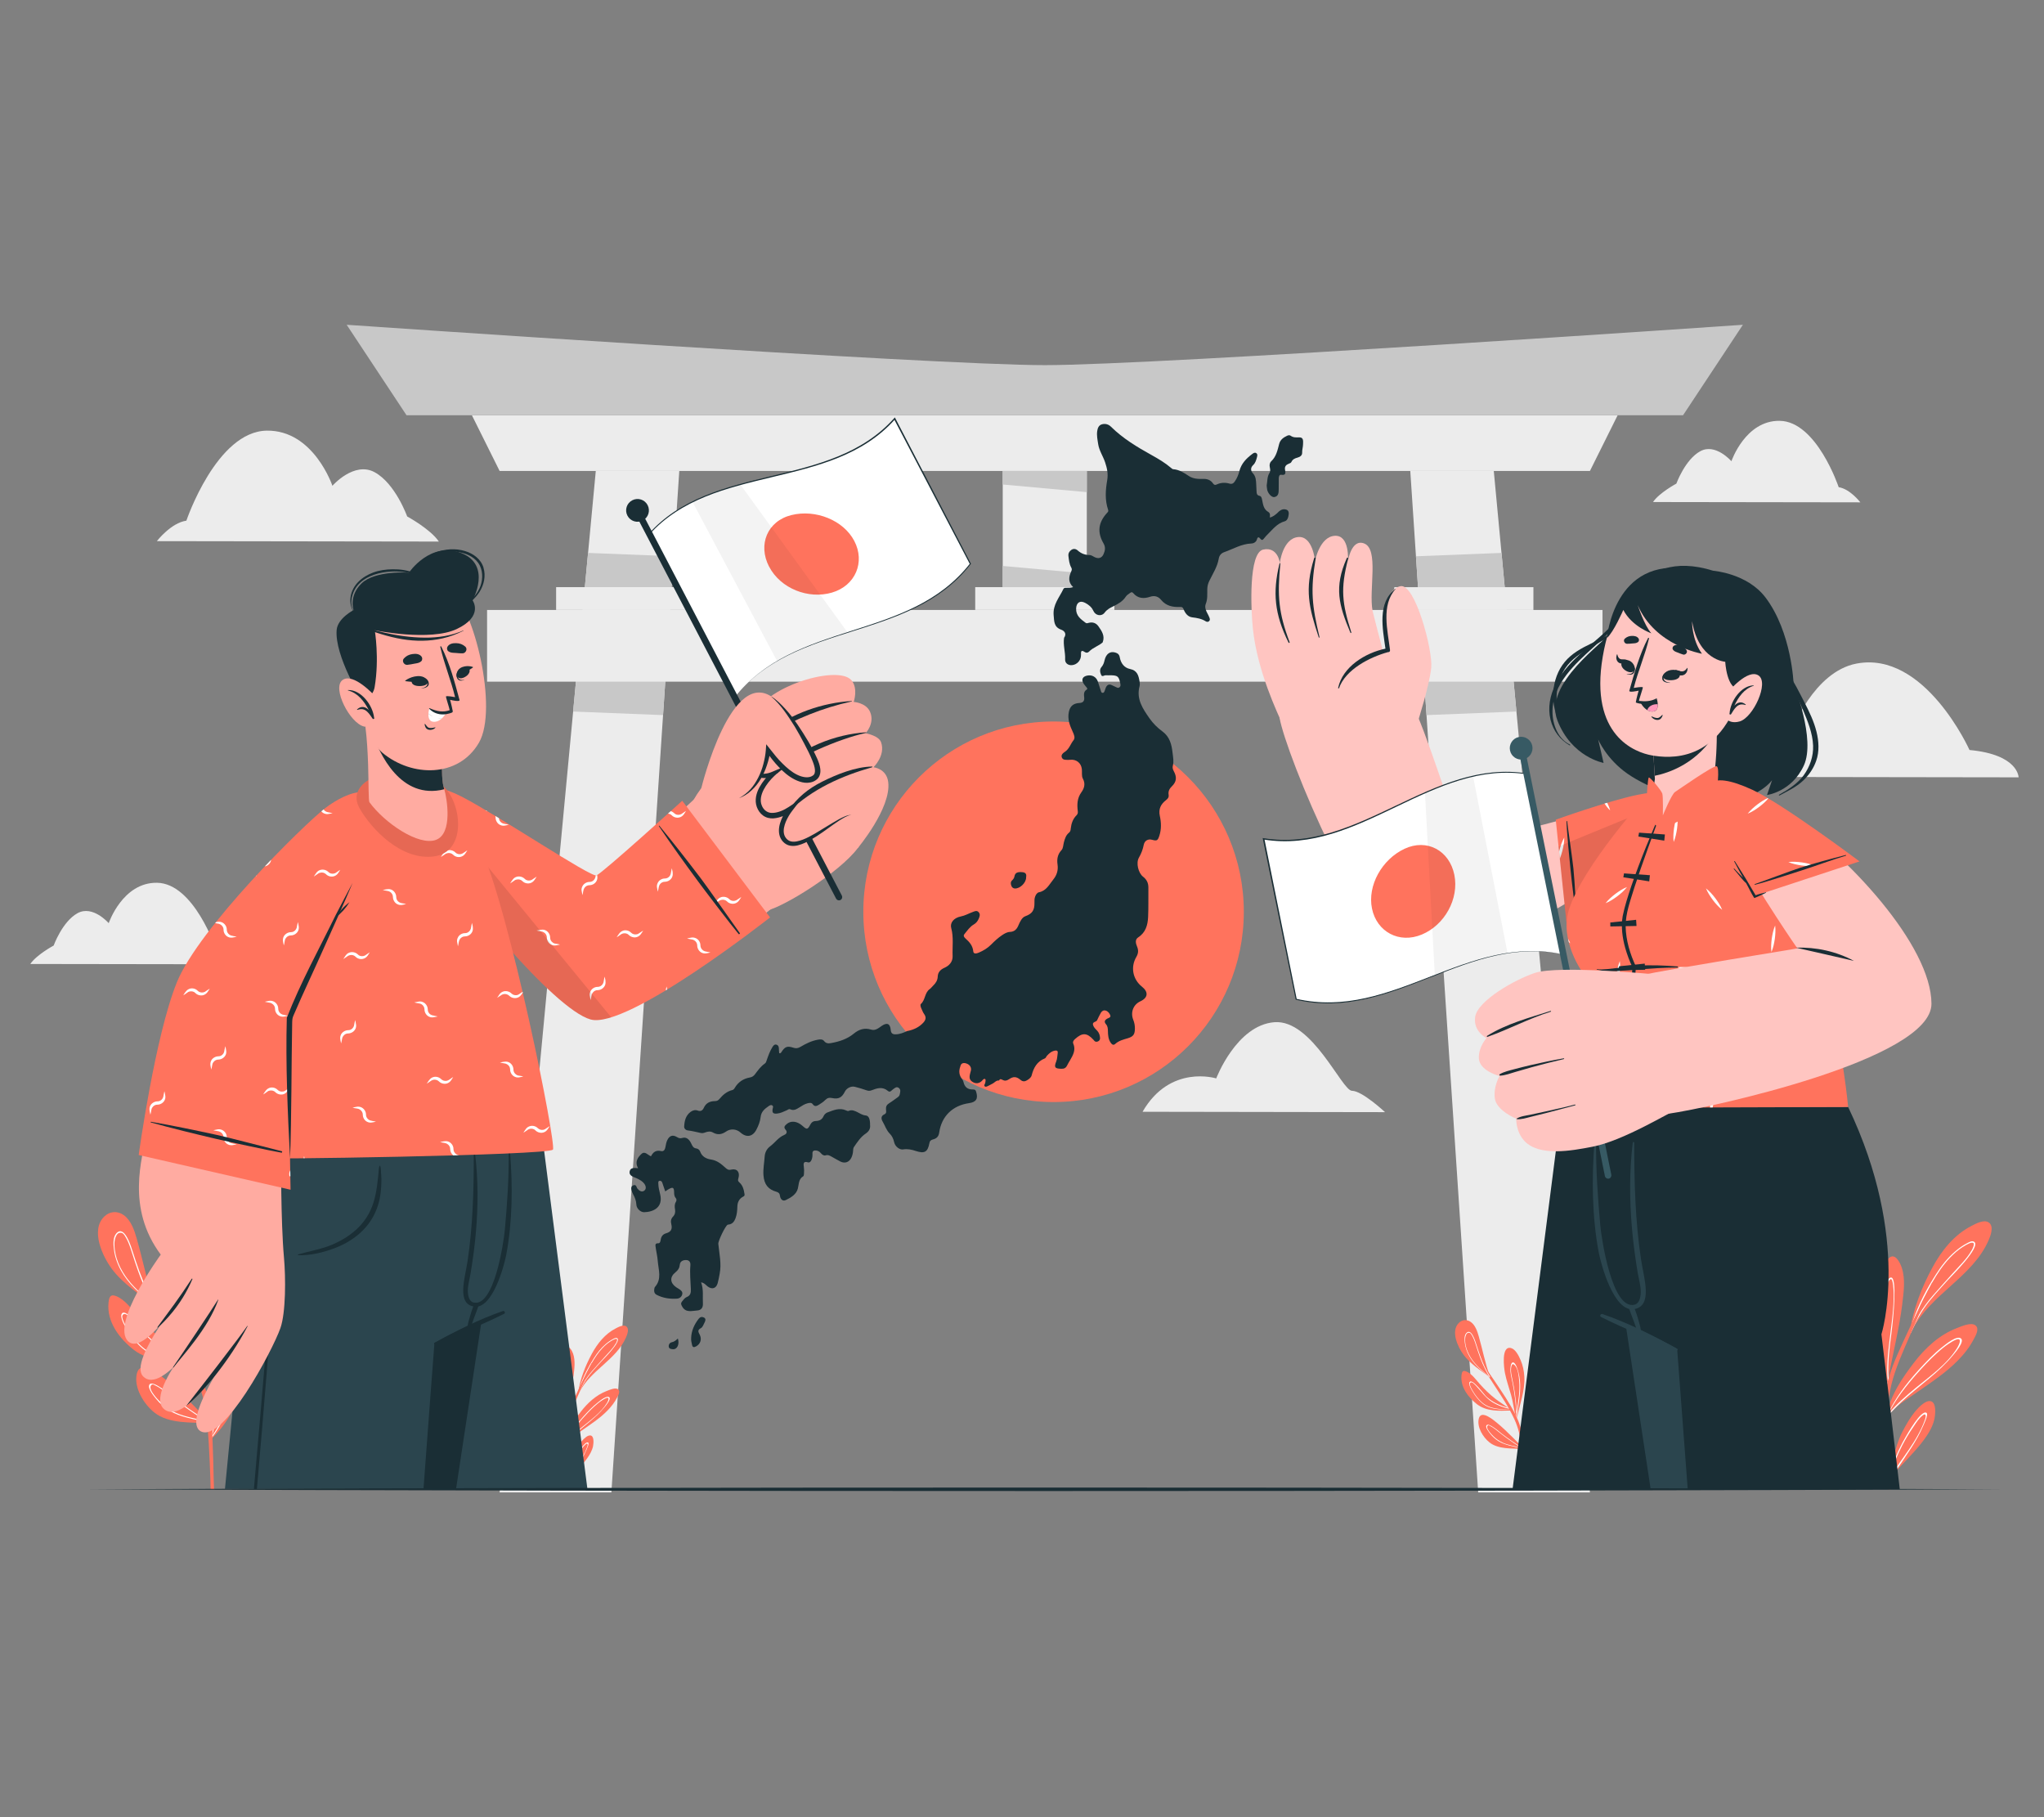 <?xml version="1.0" encoding="UTF-8"?>
<svg id="Layer_2" data-name="Layer 2" xmlns="http://www.w3.org/2000/svg" viewBox="0 0 540 480">
  <rect x="0" y="0" width="540" height="480" fill="#808080" stroke="none"/>
  <defs>
    <style>
      .cls-1 {
        fill: #dcdcdc;
      }

      .cls-1, .cls-2, .cls-3, .cls-4, .cls-5, .cls-6, .cls-7, .cls-8, .cls-9, .cls-10, .cls-11, .cls-12, .cls-13, .cls-14, .cls-15, .cls-16 {
        stroke-width: 0px;
      }

      .cls-2 {
        fill: #ff735d;
      }

      .cls-3 {
        fill: #c8c8c8;
      }

      .cls-4 {
        fill: #ffc5c1;
      }

      .cls-5, .cls-15 {
        fill: #375a64;
      }

      .cls-6 {
        fill: #ececec;
      }

      .cls-7 {
        opacity: .05;
      }

      .cls-8 {
        fill: #2b454e;
      }

      .cls-9, .cls-11 {
        fill: #1a2e35;
      }

      .cls-9, .cls-15 {
        fill-rule: evenodd;
      }

      .cls-10 {
        fill: none;
      }

      .cls-12 {
        fill: #fff;
      }

      .cls-13 {
        fill: #ff98bb;
      }

      .cls-14 {
        fill: #ffaba1;
      }

      .cls-16 {
        opacity: .1;
      }
    </style>
  </defs>
  <g id="Layer_2-2" data-name="Layer 2">
    <g>
      <rect class="cls-10" width="540" height="480"/>
      <g>
        <g>
          <path class="cls-6" d="m115.94,143.05l-74.5-.11s3.71-4.82,7.8-5.41c0,0,7.98-23.63,21.28-23.78,12.36-.14,17.3,14.57,17.3,14.57,0,0,5.74-6.58,11.2-3.56,5.47,3.02,8.55,11.66,8.55,11.66,0,0,6.15,3.33,8.38,6.64Z"/>
          <path class="cls-6" d="m439.08,205.19l94.21.14s0-6.02-12.97-7.22c0,0-11.81-26.33-29.9-22.82-11.27,2.18-17.05,17.64-17.05,17.64,0,0-8.49-12.19-15.31-9.84-6.81,2.35-10.88,15.3-10.88,15.3,0,0-7.03,3.39-8.1,6.79Z"/>
          <path class="cls-6" d="m301.85,293.67l64.06.1s-6.04-5.64-8.72-5.64c-2.69,0-10.5-18.91-20.52-18.12-10.02.79-15.36,14.85-15.36,14.85,0,0-12.17-3.84-19.46,8.81Z"/>
          <path class="cls-6" d="m436.7,132.61l54.78.08s-2.72-3.55-5.72-4c0,0-5.81-17.4-15.59-17.53-9.09-.13-12.75,10.67-12.75,10.67,0,0-4.2-4.85-8.23-2.64-4.03,2.21-6.31,8.55-6.31,8.55,0,0-4.53,2.43-6.17,4.87Z"/>
          <path class="cls-6" d="m8,254.63l54.78.08s-2.72-3.55-5.72-4c0,0-5.81-17.4-15.59-17.53-9.09-.13-12.75,10.67-12.75,10.67,0,0-4.2-4.85-8.23-2.64-4.03,2.21-6.31,8.55-6.31,8.55,0,0-4.53,2.43-6.17,4.87Z"/>
        </g>
        <g>
          <polygon class="cls-6" points="179.46 124.4 157.4 124.4 131.99 394.21 161.52 394.21 179.46 124.4"/>
          <polygon class="cls-3" points="177.95 146.94 175.17 188.89 151.41 187.95 155.36 146.05 177.95 146.94"/>
          <rect class="cls-6" x="146.92" y="155.09" width="36.76" height="6.02"/>
          <rect class="cls-6" x="257.64" y="155.09" width="36.76" height="6.02"/>
          <polygon class="cls-6" points="372.58 124.4 394.64 124.4 420.04 394.21 390.52 394.21 372.58 124.4"/>
          <polygon class="cls-6" points="427.36 109.69 420.04 124.4 131.99 124.4 124.67 109.69 427.36 109.69"/>
          <path class="cls-3" d="m460.45,85.79l-15.81,23.9H107.4l-15.81-23.9s154.65,10.66,184.43,10.66,184.43-10.66,184.43-10.66Z"/>
          <polygon class="cls-3" points="374.08 146.94 376.87 188.89 400.62 187.95 396.68 146.05 374.08 146.94"/>
          <rect class="cls-6" x="128.68" y="161.12" width="294.68" height="18.94"/>
          <rect class="cls-6" x="368.36" y="155.09" width="36.76" height="6.02" transform="translate(773.47 316.21) rotate(180)"/>
          <g>
            <rect class="cls-6" x="264.91" y="124.4" width="22.21" height="30.7"/>
            <polygon class="cls-3" points="264.91 127.98 264.91 124.4 287.12 124.4 287.12 130 264.91 127.98"/>
            <polygon class="cls-3" points="287.12 151.51 287.12 155.09 264.91 155.09 264.91 149.49 287.12 151.51"/>
          </g>
        </g>
        <g>
          <g>
            <g>
              <path class="cls-2" d="m49.9,359.29c-4.95.18-10.47.46-14.57-2.75-3.78-2.96-7.16-7.38-6.66-12.45.14-1.45.48-2.34,2.03-1.72,2.36.94,4.18,3.55,5.82,5.37,2.12,2.37,4.34,4.57,6.87,6.51,1.76,1.35,3.66,2.52,5.45,3.83.23.16.45.33.67.5.08.06.17.12.26.19.05,0,.1,0,.14,0,.09,0,.17.05.2.11.02.02.03.05.04.08.03.14-.05.32-.24.33Z"/>
              <path class="cls-12" d="m50.14,358.97c-4.35-.07-9.05.12-12.53-2.83-1.61-1.37-2.95-3.11-4.04-4.91-.5-.82-2.01-3.26-1.39-4.23,1.13-1.76,6.32,5.41,7.03,6.09,2.7,2.57,6.06,4.09,9.61,4.99.23.16.45.33.67.5-2.53-.54-4.99-1.44-7.22-2.77-3.09-1.84-4.81-4.57-7.22-7.11-.52-.55-2.1-2.4-2.69-1.25-.39.76,1.06,3.15,1.38,3.66,1.04,1.7,2.31,3.35,3.82,4.67,3.47,3.03,8.15,2.92,12.53,3.11.02.02.03.05.04.08Z"/>
            </g>
            <g>
              <path class="cls-2" d="m52.63,362.31c-.04.19-.08.38-.12.57,0,0,0,.01,0,.02-.01.05-.05.09-.09.1-.1.04-.22,0-.26-.1-.02-.03-.02-.07,0-.12,0-.02.01-.05.03-.08.02-.06.04-.11.05-.17,0,0,0,0-.01-.01,0-.02-.01-.04-.01-.06-.88-3.27-1.22-6.68-2.14-9.96-.88-3.13-1.98-6.2-2.61-9.39-.4-2.01-1.8-12.11,2.65-10.85,1.97.56,3.32,3.41,4.07,5.12,1,2.29,1.51,4.77,1.64,7.26.32,6.16-1.93,11.76-3.18,17.67Z"/>
              <path class="cls-12" d="m54.05,349.74c.05-2.3-.12-4.62-.71-6.85-.2-.78-1.17-4.49-2.42-4.4-.81.05-.95,1.66-1.02,2.19-.28,2.25.45,4.54.88,6.73.9,4.46,1.4,8.96,1.63,13.49-.04.28-.08.58-.12.86-.04.24-.06.48-.09.71,0,.08-.02.16-.03.25,0,.06-.02.12-.02.19.04.09.17.14.26.1.02-.18.05-.37.08-.55,0,.15,0,.3.02.45,0,0,0,0,0-.02.03-.16.06-.31.09-.47,0-.04.02-.07.02-.11,0-.25,0-.51-.02-.75.57-3.94,1.34-7.85,1.44-11.83Zm-1.5,10.2c-.12-2.65-.38-5.29-.76-7.91-.3-2.12-.7-4.21-1.14-6.3-.25-1.18-.51-2.36-.57-3.58-.04-.92.09-4.33,1.85-2.22,1.27,1.53,1.57,4.8,1.73,6.68.18,2.09.08,4.18-.12,6.27-.24,2.36-.63,4.71-.98,7.06Z"/>
            </g>
            <g>
              <path class="cls-2" d="m55.29,375.9h0c-.08.02-.17.02-.18.02-4.53-.23-10.56.2-14.32-2.8-2.78-2.21-5.51-6.58-4.63-10.29,1-4.18,6.65.84,8.14,2.05,3.81,3.09,11.09,10.64,11.09,10.79.02.03.04.05.06.08,0,0,0,.01,0,.01.04.07-.06.11-.16.14Z"/>
              <path class="cls-12" d="m55.45,375.77c-.26-.16-.52-.32-.78-.49-2.98-1.87-5.88-3.88-8.66-6.02-.71-.54-5.8-5.07-6.57-3.45-.46.98,1.22,2.98,1.76,3.65.97,1.2,2.13,2.25,3.44,3.07,3.02,1.88,6.68,2.29,10.09,3.19.16.03.32.08.48.12.03.02.05.04.08.05h0c.1-.02.19-.06.15-.13Zm-8.96-2.58c-1.44-.64-2.76-1.55-3.91-2.64-.76-.72-3.44-3.43-2.72-4.54.38-.59.69-.28,1.41.08.33.16.65.35.96.55.76.5,1.46,1.08,2.16,1.64,1.24,1,2.5,1.96,3.79,2.89,2.1,1.53,4.27,2.98,6.48,4.35-2.72-.84-5.59-1.17-8.17-2.33Z"/>
            </g>
            <g>
              <path class="cls-2" d="m63.56,366.57c-1.15,5.18-3.91,9.91-7.76,13.55-.03.02-.06.04-.08.05-.09.03-.18-.01-.23-.09-.05-.07-.06-.18.02-.26.08-.07.15-.15.23-.23.75-6.15,1.58-12.27,2.21-18.44.15-1.45,1.29-10.71,4.13-9.2,1.76.93,1.87,4.72,2.02,6.43.24,2.74.05,5.52-.54,8.2Z"/>
              <path class="cls-12" d="m61.92,358.32c-.15-.51-.42-1.04-1-.68-1.11.69-1.54,5.04-1.73,6.25-.76,4.97-1.93,9.74-3.13,14.6-.1.41-.2.82-.3,1.24-.09.12-.18.25-.28.37.05.08.15.12.23.08.02-.04.02-.08.04-.12.12-.16.25-.33.37-.5h0c1.95-2.66,3.46-5.66,4.48-8.74.65-1.98,1.09-4.01,1.32-6.09.21-1.9.57-4.54,0-6.4Zm-5.81,20.89c-.05.08-.12.16-.17.25.05-.17.11-.33.15-.5,1.14-3.7,2.12-7.47,2.77-11.3.33-1.94.54-3.9.94-5.82.17-.81.57-3.14,1.24-3.51.65-.38.66.53.73,1.05.05.38.05,1.06.05,1.41.11,6.72-1.96,13.01-5.72,18.42Z"/>
            </g>
            <path class="cls-2" d="m56.55,393.39h-.91c-.02-.8-.03-1.6-.05-2.39-.11-3.22-.24-6.43-.43-9.65-.11-1.83-.24-3.65-.43-5.46,0-.06-.02-.12-.02-.18-.02-.15-.04-.29-.05-.45-.02-.15-.04-.31-.06-.48-.49-4.05-1.35-8.01-3.11-11.82-.58-1.25-1.2-2.47-1.86-3.68-.06-.12-.13-.23-.19-.35-.02-.03-.03-.06-.05-.09-.06-.12-.13-.24-.2-.36-.05-.09-.1-.18-.15-.27-2.1-3.68-4.49-7.21-6.76-10.75-.65-1.01-1.3-2.03-1.94-3.05-.05-.06-.08-.12-.12-.18-.05-.07-.1-.15-.15-.22-2.85-4.5-5.66-9.05-8.63-13.47-.12-.16.15-.31.26-.15,2,2.93,4.07,5.82,6.13,8.72.28.38.54.78.82,1.16.54.77,1.08,1.53,1.62,2.29,1.07,1.53,2.13,3.07,3.17,4.63,2.92,4.37,5.96,8.77,8.33,13.48.18.35.35.71.51,1.07.11.22.21.45.31.67.12.25.24.51.35.78,2.01,4.61,2.72,9.36,3.05,14.26.02.34.05.68.06,1.03,0,.15.02.31.03.48,0,.08,0,.17.02.25,0,.11,0,.21.02.33h0c0,.08,0,.17,0,.25.02.29.02.58.04.88.13,3.22.21,6.43.28,9.64.02,1.02.06,2.05.1,3.08Z"/>
            <g>
              <path class="cls-2" d="m29.53,335.14c-2.48-3.33-5.65-10.21-2-13.78,1.47-1.44,3.51-1.58,5.18-.38,1.93,1.4,2.8,4.03,3.42,6.22,1.67,5.83,2.78,11.77,4.87,17.49.04.03.18.49.23.61.04.12-.15.17-.19.05-.07-.19-.14-.37-.21-.56-3.95-2.86-8.36-5.69-11.3-9.64Z"/>
              <path class="cls-12" d="m41.04,344.69s-.04-.07-.06-.1c-.87-1.4-1.63-2.83-2.32-4.31-1.43-3.08-2.52-6.3-3.56-9.55-.4-1.25-2.18-7.37-4.37-4.93-.92,1.03-.79,2.85-.64,4.11.22,2.03.92,3.96,1.9,5.74,1.96,3.54,5.02,6.22,8.23,8.59.15.12.29.22.44.33.03.05.06.1.09.15.02.03.04.07.06.1.02.02.03.04.05.05.08.04.18,0,.19-.08,0-.03,0-.06-.02-.09Zm-.97-.68c-2.59-2.04-5.11-4.27-6.98-7-.97-1.42-1.77-2.99-2.27-4.63-.22-.73-.39-1.49-.49-2.25-.08-.56-.12-1.15-.1-1.72.04-1.26.56-2.63,1.3-2.76.92-.17,1.23.37,1.83,1.43.21.35.38.73.54,1.11.41.94.72,1.93,1.03,2.9.51,1.62,1.04,3.23,1.62,4.83.39,1.08.81,2.16,1.27,3.21.79,1.82,1.68,3.58,2.72,5.28-.16-.12-.32-.25-.48-.38Z"/>
            </g>
          </g>
          <g>
            <g>
              <path class="cls-2" d="m399.07,372.58c-3.02.11-6.39.28-8.89-1.68-2.31-1.81-4.37-4.5-4.07-7.6.09-.88.29-1.43,1.24-1.05,1.44.57,2.55,2.16,3.55,3.28,1.29,1.45,2.65,2.79,4.19,3.98,1.07.82,2.23,1.54,3.33,2.34.14.1.28.2.41.31.05.04.1.08.16.12.03,0,.06,0,.09,0,.06,0,.1.03.12.07.01.02.02.03.02.05.02.09-.03.2-.15.2Z"/>
              <path class="cls-12" d="m399.22,372.38c-2.66-.05-5.52.08-7.65-1.73-.98-.83-1.8-1.9-2.47-3-.31-.5-1.23-1.99-.85-2.58.69-1.07,3.86,3.3,4.29,3.72,1.65,1.57,3.7,2.5,5.87,3.05.14.1.28.2.41.31-1.55-.33-3.05-.88-4.41-1.69-1.89-1.12-2.93-2.79-4.41-4.34-.32-.34-1.28-1.47-1.64-.76-.24.46.65,1.92.84,2.23.64,1.04,1.41,2.05,2.33,2.85,2.12,1.85,4.97,1.79,7.65,1.9.01.02.02.03.02.05Z"/>
            </g>
            <g>
              <path class="cls-2" d="m400.74,374.42c-.03.12-.05.23-.07.35,0,0,0,0,0,.01,0,.03-.03.05-.05.06-.06.02-.14,0-.16-.06-.01-.02-.01-.05,0-.07,0-.02,0-.03.02-.05.01-.03.02-.07.03-.1,0,0,0,0,0,0,0-.01,0-.02,0-.03-.54-2-.74-4.08-1.31-6.08-.54-1.91-1.21-3.78-1.6-5.73-.25-1.23-1.1-7.39,1.62-6.63,1.2.34,2.03,2.08,2.49,3.13.61,1.4.92,2.91,1,4.43.2,3.76-1.18,7.18-1.94,10.78Z"/>
              <path class="cls-12" d="m401.61,366.74c.03-1.41-.07-2.82-.44-4.18-.12-.47-.71-2.74-1.48-2.68-.5.03-.58,1.01-.62,1.33-.17,1.37.27,2.77.54,4.11.55,2.72.85,5.47,1,8.23-.02.17-.05.35-.07.52-.02.15-.04.29-.06.44,0,.05-.01.1-.02.15,0,.04,0,.07-.01.12.02.06.1.08.16.06.01-.11.03-.22.05-.34,0,.09,0,.18,0,.28,0,0,0,0,0,0,.02-.1.04-.19.06-.29,0-.02,0-.04.01-.07,0-.15,0-.31,0-.46.35-2.4.82-4.79.88-7.22Zm-.92,6.23c-.07-1.62-.23-3.23-.46-4.83-.18-1.29-.43-2.57-.7-3.85-.15-.72-.31-1.44-.35-2.18-.02-.56.06-2.64,1.13-1.35.77.94.96,2.93,1.05,4.08.11,1.27.05,2.55-.07,3.83-.15,1.44-.38,2.88-.6,4.31Z"/>
            </g>
            <g>
              <path class="cls-2" d="m402.36,382.71h0c-.05.01-.1.01-.11.01-2.76-.14-6.44.12-8.74-1.71-1.7-1.35-3.37-4.02-2.83-6.28.61-2.55,4.06.51,4.97,1.25,2.32,1.88,6.77,6.5,6.77,6.59.01.02.02.03.04.05,0,0,0,0,0,0,.02.04-.03.07-.1.08Z"/>
              <path class="cls-12" d="m402.46,382.63c-.16-.1-.32-.2-.48-.3-1.82-1.14-3.59-2.37-5.29-3.67-.43-.33-3.54-3.1-4.01-2.11-.28.6.74,1.82,1.07,2.23.59.74,1.3,1.37,2.1,1.87,1.84,1.15,4.08,1.4,6.16,1.95.1.02.2.05.3.07.02.01.03.02.05.03h0c.06-.01.12-.04.09-.08Zm-5.47-1.57c-.88-.39-1.69-.95-2.38-1.61-.46-.44-2.1-2.09-1.66-2.77.23-.36.42-.17.86.05.2.1.4.22.59.34.46.3.89.66,1.32,1,.76.61,1.53,1.19,2.31,1.77,1.28.94,2.6,1.82,3.95,2.66-1.66-.51-3.41-.71-4.99-1.42Z"/>
            </g>
            <g>
              <path class="cls-2" d="m407.41,377.02c-.7,3.16-2.39,6.05-4.74,8.27-.02.02-.03.03-.05.03-.05.02-.11,0-.14-.05-.03-.04-.04-.11.01-.16.05-.04.09-.09.14-.14.46-3.76.96-7.49,1.35-11.26.09-.89.79-6.54,2.52-5.62,1.07.57,1.14,2.88,1.23,3.92.15,1.67.03,3.37-.33,5Z"/>
              <path class="cls-12" d="m406.41,371.99c-.09-.31-.26-.64-.61-.42-.67.42-.94,3.08-1.05,3.81-.46,3.03-1.18,5.94-1.91,8.91-.06.25-.12.5-.18.75-.06.07-.11.15-.17.22.03.05.09.07.14.05,0-.02.01-.05.02-.07.07-.1.15-.2.22-.3h0c1.19-1.62,2.11-3.46,2.74-5.34.4-1.21.67-2.45.81-3.71.13-1.16.35-2.77,0-3.91Zm-3.55,12.75c-.03.05-.07.1-.1.15.03-.1.07-.2.09-.3.7-2.26,1.29-4.56,1.69-6.9.2-1.19.33-2.38.57-3.56.1-.5.35-1.92.76-2.15.4-.23.4.32.45.64.03.23.03.65.03.86.07,4.1-1.2,7.94-3.49,11.25Z"/>
            </g>
            <path class="cls-2" d="m403.13,393.39h-.55c0-.49-.02-.97-.03-1.46-.07-1.96-.15-3.93-.26-5.89-.07-1.12-.15-2.23-.26-3.33,0-.04,0-.07,0-.11-.01-.09-.02-.18-.03-.27,0-.09-.02-.19-.04-.29-.3-2.47-.82-4.89-1.9-7.21-.35-.76-.74-1.51-1.14-2.25-.04-.07-.08-.14-.12-.21,0-.02-.02-.04-.03-.06-.04-.07-.08-.15-.12-.22-.03-.06-.06-.11-.09-.16-1.28-2.25-2.74-4.4-4.13-6.56-.4-.62-.8-1.24-1.19-1.86-.03-.04-.05-.07-.07-.11-.03-.04-.06-.09-.09-.14-1.74-2.75-3.46-5.52-5.26-8.22-.07-.1.09-.19.16-.09,1.22,1.79,2.49,3.55,3.74,5.32.17.23.33.47.5.71.33.47.66.93.99,1.4.66.94,1.3,1.87,1.93,2.82,1.78,2.67,3.64,5.35,5.09,8.23.11.22.21.43.31.65.07.14.13.27.19.41.07.15.15.31.22.47,1.23,2.82,1.66,5.71,1.86,8.7.01.21.03.42.04.63,0,.09.01.19.02.29,0,.05,0,.1,0,.15,0,.07,0,.13,0,.2h0c0,.05,0,.1,0,.15,0,.18.01.36.02.54.08,1.96.13,3.93.17,5.88.01.62.04,1.25.06,1.88Z"/>
            <g>
              <path class="cls-2" d="m386.64,357.84c-1.51-2.03-3.45-6.23-1.22-8.41.9-.88,2.14-.97,3.16-.23,1.18.85,1.71,2.46,2.09,3.79,1.02,3.56,1.7,7.19,2.97,10.67.02.02.11.3.14.37.03.07-.09.1-.12.03-.04-.11-.08-.23-.13-.34-2.41-1.75-5.1-3.47-6.9-5.89Z"/>
              <path class="cls-12" d="m393.66,363.67s-.02-.04-.04-.06c-.53-.85-.99-1.73-1.41-2.63-.87-1.88-1.54-3.85-2.17-5.83-.24-.76-1.33-4.5-2.67-3.01-.56.63-.48,1.74-.39,2.51.14,1.24.56,2.42,1.16,3.5,1.2,2.16,3.06,3.79,5.02,5.25.09.07.18.14.27.2.02.03.04.06.06.09,0,.02.02.04.04.06,0,.01.02.02.03.03.05.02.11,0,.12-.05,0-.02,0-.04,0-.06Zm-.59-.41c-1.58-1.25-3.12-2.6-4.26-4.27-.59-.87-1.08-1.82-1.39-2.83-.14-.45-.24-.91-.3-1.37-.05-.34-.07-.7-.06-1.05.02-.77.34-1.61.8-1.69.56-.1.75.22,1.12.87.13.22.23.45.33.67.25.58.44,1.18.63,1.77.31.99.63,1.97.99,2.95.24.66.5,1.32.78,1.96.48,1.11,1.03,2.19,1.66,3.22-.1-.07-.2-.15-.3-.23Z"/>
            </g>
          </g>
          <g>
            <g>
              <g>
                <path class="cls-2" d="m502.56,344.46c-.41,3.3-1.04,6.57-1.71,9.83-.38,1.85-.78,3.69-1.15,5.55-.41,2.04-1.02,4.12-.47,6.17,0,0,.01,0,.01,0,.02.02.02.28.02.28,0,.01-.01.03-.02.04-.1.13-.36.13-.43-.08-.01-.05-.02-.09-.04-.14,0-.01-.02-.03-.03-.04-.35-.47-.57-1.37-.71-1.71-.64-1.55-1.18-3.16-1.64-4.78-.94-3.32-1.52-6.74-1.61-10.19-.08-3.09.23-6.18.96-9.18.59-2.4,1.43-5.98,3.21-7.81,1.62-1.66,2.97,1,3.44,2.35,1.05,3.06.54,6.58.16,9.7Z"/>
                <path class="cls-12" d="m499.61,337.45c-1.2,0-2.08,3.89-2.51,5.57-.68,2.65-1.01,5.37-1.03,8.1-.05,4.92.91,9.76,2.49,14.4.06.18.12.38.19.56,0,.02.02.03.03.05.02.04.02.08.04.13.06.21.33.21.43.08-.08-.41-.14-.81-.18-1.21-.05-.37-.08-.73-.11-1.09-.33-3.95.24-8,.74-11.92.58-4.6,1.5-14.66-.09-14.66Zm-.87,27.36c.06.54.15,1.07.25,1.59-.12-.38-.25-.77-.36-1.15-1.27-4.13-2.15-8.37-2.27-12.7-.08-2.42.09-4.87.53-7.26.24-1.29.54-2.56.94-3.8.17-.52,1.04-3.78,1.79-3.61.52.12.64,3.05.65,3.11.03.58.03,1.17.02,1.77-.02,1.21-.1,2.42-.2,3.63-.23,2.62-.61,5.23-.92,7.84-.42,3.48-.83,7.1-.42,10.6Z"/>
              </g>
              <g>
                <path class="cls-2" d="m521.53,353.58c-2.21,4.31-5.94,7.62-9.78,10.45-2.06,1.52-4.19,2.93-6.29,4.4-1.76,1.23-3.88,2.53-5.43,4.18-.07.07-.14.14-.21.22-.43.48-.82,1-1.13,1.55-.03.04-.06.06-.1.07-.02.07-.04.13-.07.19-.02.04-.09.04-.08-.02,0-.07.02-.15.02-.21,0,0,0-.01,0-.02-.04-.05-.05-.1-.01-.17,0-.02.02-.05.04-.07,0-.07.02-.14.03-.21.63-5.04,4.16-10.14,7.14-14.02,2.97-3.87,6.66-7.31,11.27-9.09,1.16-.44,3.79-1.67,4.97-.73,1.08.86.12,2.56-.36,3.47Z"/>
                <path class="cls-12" d="m518.12,353.6c-1.05-1.05-4.14,1.54-4.92,2.15-2.36,1.83-4.4,4.02-6.4,6.22-3.27,3.63-6.19,7.41-8.17,11.83h0c-.04.05-.07.1-.11.15-.02.08-.02.15-.03.21-.02.02-.03.05-.04.07-.04.06-.02.12.02.17.05-.06.1-.12.15-.18.38-.48.79-.94,1.2-1.39.07-.08.14-.15.21-.22,2.89-3.11,6.29-5.72,9.57-8.45,2.27-1.9,4.49-3.91,6.37-6.19.48-.58,3.03-3.48,2.15-4.37Zm-.97,2.31c-2.61,4.33-7.13,7.49-10.97,10.64-2.6,2.13-5.15,4.34-7.28,6.91,1.93-3.91,4.7-7.42,7.56-10.64,1.65-1.86,3.35-3.69,5.2-5.35.99-.9,2.03-1.78,3.15-2.52.51-.34,1.52-.97,2.13-1.15,1.47-.43.65,1.36.21,2.1Z"/>
              </g>
              <g>
                <path class="cls-2" d="m497.99,384.66c-.04.08-.13.12-.22.13.02.03.04.05.06.08.03.04.01.08-.01.11-.03.03-.07.04-.11,0-4.09-4.16-8.03-9.21-10.06-14.72-.86-2.32-1.39-4.77-1.46-7.26-.05-1.7-.14-5.11,1.31-6.35,2.92-2.48,5.59,8.06,5.98,9.65.72,2.9,1.2,5.85,1.87,8.76.73,3.19,1.7,6.31,2.65,9.44.02.07.02.12,0,.17Z"/>
                <path class="cls-12" d="m497.99,384.66c-.16-.27-.31-.54-.46-.81-2.52-4.46-4.17-9.06-5.26-14.17-.53-2.46-1-5.03-1.94-7.37-.24-.58-.97-2.83-1.93-1.7-.5.59-.08,4.85.12,5.95.46,2.51,1.32,4.93,2.37,7.24,1.75,3.85,4.03,7.57,6.7,10.88.08.1.15.2.23.29.03-.02.05-.07.02-.11-.02-.02-.04-.05-.05-.08.09,0,.18-.05.22-.13Zm-5.93-9.06c-1.15-2.24-2.15-4.59-2.81-7.03-.26-.97-.47-1.96-.61-2.95-.11-.78-.21-1.57-.2-2.36.02-1.93.17-2.42.49-2.49.2-.04.48.17,1.04,1.32.36.73.61,1.56.82,2.34.3,1.14.56,2.28.81,3.43.5,2.29.97,4.6,1.63,6.85.94,3.22,2.29,6.35,4.06,9.22-1.96-2.63-3.73-5.38-5.23-8.33Z"/>
              </g>
              <g>
                <path class="cls-2" d="m511.11,374.55c-.39,2.04-1.48,3.91-2.68,5.57-2.42,3.35-5.53,6.14-8.18,9.3-.4.47-.78.95-1.16,1.45-.04.06-.34.75-.34.7,0-.01.05-.28.13-.73h0c.43-2.22,1.82-8.92,3.56-12.35,1.07-2.11,2.31-4.27,3.87-6.06.75-.85,2.52-2.69,3.84-2.29,1.43.43,1.15,3.34.94,4.4Z"/>
                <path class="cls-12" d="m508.95,373.19c-1.42-.88-5.08,5.66-5.57,6.5-1.82,3.13-3.22,6.48-4.17,9.97-.12.39-.21.78-.31,1.18-.08.45-.14.71-.14.73.02,0,.31-.64.35-.7.06-.08.13-.17.19-.25.31-.41.64-.81.96-1.19,1.59-2.38,3.22-4.73,4.77-7.15,1.11-1.74,2.13-3.53,2.95-5.43.18-.43,1.6-3.27.98-3.65Zm-.41,1.84c-2.02,5.69-6.14,10.17-9.29,15.22-.05.08-.1.16-.15.25.05-.15.08-.3.13-.45.86-2.87,1.96-5.65,3.34-8.3.84-1.61,1.78-3.18,2.81-4.68.54-.79,1.1-1.72,1.75-2.43.29-.32,1.13-1.17,1.41-1.03.41.2.13,1.05,0,1.43Z"/>
              </g>
              <g>
                <path class="cls-2" d="m525.36,327.62c-4.22,9.69-15.29,14.2-20.08,23.55,0,.02-.02.03-.02.05-.15.28-.29.57-.42.87-.07.14-.24.13-.32.05-.04-.04-.05-.09-.02-.16.03-.07.06-.14.1-.21.75-5.83,3.14-11.83,5.92-16.96,2.42-4.47,5.74-8.65,10.34-11,1.13-.58,3.34-1.81,4.61-.85,1.35,1.02.41,3.47-.11,4.67Z"/>
                <path class="cls-12" d="m521.56,328.03c-.54-.4-1.35.08-1.81.32-1.15.58-2.23,1.35-3.2,2.19-2.03,1.72-3.68,3.84-5.1,6.07-2.39,3.76-4.6,7.89-6.02,12.19-.32.97-.61,1.96-.84,2.95-.03.12-.05.25-.08.37.08.08.25.09.32-.05.12-.29.26-.56.4-.84,0-.02.02-.05.04-.08.84-1.93,1.8-3.78,3.01-5.53,1.85-2.69,4.14-5.06,6.32-7.49.86-.95,8.82-8.76,6.97-10.11Zm-.68,2.24c-1.28,2.28-3.27,4.14-5,6.07-1.75,1.96-3.52,3.89-5.24,5.87-1.36,1.57-2.61,3.25-3.69,5.04-.91,1.48-1.69,3.05-2.31,4.67.44-1.65,1.01-3.27,1.65-4.85,0-.02.02-.04.03-.05,1.16-2.82,2.6-5.53,4.09-8.15.02-.03.04-.07.05-.1,1.33-2.32,2.82-4.57,4.67-6.52,1.01-1.05,2.1-2.03,3.32-2.82,1.39-.9,2.6-1.48,2.95-1.04.23.31-.13,1.21-.51,1.88Z"/>
              </g>
            </g>
            <path class="cls-2" d="m510.63,338.98c-1.27,2.73-2.48,5.5-3.68,8.28-.57,1.3-1.13,2.61-1.68,3.91-.02.03-.03.05-.04.08-.2.47-.41.94-.61,1.41-1.83,4.25-3.84,8.6-4.95,13.11-.58,2.36-.87,4.81-1.01,7.28,0,.25-.02.51-.04.76h0c0,.15,0,.28,0,.42,0,.08,0,.15,0,.23-.08,2.13-.05,4.26,0,6.33.05,2.89.3,5.76.58,8.63,0,.08,0,.17.02.25,0,.13.02.26.03.39,0,.07.02.13.02.2,0,.12.02.25.03.37.09.92.18,1.84.25,2.77h-.88c-.58-2.78-.91-5.67-1.07-8.53,0-.06,0-.12,0-.18-.02-.28-.04-.56-.05-.84-.02-.35-.04-.68-.05-1.03-.03-.83-.05-1.65-.07-2.46-.08-4.73-.03-9.65,1.01-14.29.03-.13.06-.25.09-.38,0-.05.02-.11.04-.16.02-.09.04-.18.06-.28l.11-.44c.07-.26.15-.52.22-.78.02-.08.05-.15.07-.23,1.21-4.04,3.13-7.97,4.87-11.76.32-.7.64-1.39.97-2.08.18-.38.37-.77.55-1.15.28-.58.58-1.16.86-1.73,0-.02.02-.04.03-.05,1.35-2.72,2.75-5.42,4.09-8.15.06-.12.28-.02.21.11Z"/>
          </g>
          <g>
            <g>
              <g>
                <path class="cls-2" d="m151.49,363.52c-.25,2.02-.64,4.01-1.04,6-.23,1.13-.47,2.25-.7,3.39-.25,1.24-.62,2.51-.28,3.77,0,0,0,0,0,0,.01.01.01.17.01.17,0,0,0,.02-.01.02-.06.08-.22.08-.26-.05,0-.03-.01-.06-.02-.08,0,0-.01-.02-.02-.03-.21-.29-.35-.84-.43-1.05-.39-.95-.72-1.93-1-2.92-.58-2.02-.93-4.11-.98-6.22-.05-1.88.14-3.77.59-5.6.36-1.46.87-3.65,1.96-4.77.99-1.01,1.81.61,2.1,1.43.64,1.87.33,4.01.1,5.92Z"/>
                <path class="cls-12" d="m149.68,359.25c-.74,0-1.27,2.37-1.53,3.4-.42,1.62-.61,3.28-.63,4.95-.03,3,.56,5.96,1.52,8.79.04.11.07.23.12.34,0,0,.01.02.02.03,0,.02.01.05.02.08.04.13.2.13.26.05-.05-.25-.08-.49-.11-.74-.03-.22-.05-.45-.07-.67-.2-2.41.15-4.88.45-7.27.36-2.81.92-8.95-.06-8.95Zm-.53,16.7c.04.33.09.65.15.97-.07-.23-.15-.47-.22-.7-.77-2.52-1.31-5.11-1.39-7.75-.05-1.48.06-2.97.32-4.43.15-.79.33-1.56.57-2.32.1-.32.64-2.3,1.09-2.21.32.07.39,1.86.4,1.9.02.36.02.72.01,1.08,0,.74-.06,1.48-.12,2.22-.14,1.6-.37,3.19-.56,4.78-.26,2.12-.51,4.33-.26,6.47Z"/>
              </g>
              <g>
                <path class="cls-2" d="m163.07,369.09c-1.35,2.63-3.62,4.65-5.97,6.38-1.26.93-2.56,1.79-3.84,2.69-1.07.75-2.37,1.54-3.32,2.55-.04.04-.09.09-.13.14-.26.3-.5.61-.69.95-.02.03-.04.04-.06.04-.01.04-.03.08-.04.12-.01.03-.05.02-.05-.01,0-.04.01-.09.01-.13,0,0,0,0,0-.01-.02-.03-.03-.06,0-.1,0-.01.01-.03.02-.04,0-.04,0-.09.02-.13.38-3.08,2.54-6.19,4.36-8.56,1.81-2.36,4.07-4.46,6.88-5.55.71-.27,2.31-1.02,3.03-.45.66.52.07,1.56-.22,2.12Z"/>
                <path class="cls-12" d="m160.98,369.11c-.64-.64-2.53.94-3,1.31-1.44,1.12-2.69,2.45-3.91,3.8-2,2.22-3.78,4.52-4.99,7.22h0s-.04.06-.07.09c0,.05-.01.09-.02.13,0,.01-.02.03-.02.04-.02.04-.01.07,0,.1.03-.04.06-.07.09-.11.23-.29.48-.57.74-.85.04-.05.08-.09.13-.14,1.76-1.9,3.84-3.49,5.84-5.16,1.39-1.16,2.74-2.38,3.89-3.78.3-.36,1.85-2.13,1.31-2.67Zm-.59,1.41c-1.59,2.64-4.35,4.57-6.69,6.5-1.59,1.3-3.14,2.65-4.45,4.22,1.18-2.38,2.87-4.53,4.61-6.49,1.01-1.13,2.04-2.25,3.17-3.26.6-.55,1.24-1.09,1.93-1.54.31-.21.93-.59,1.3-.7.89-.26.4.83.13,1.28Z"/>
              </g>
              <g>
                <path class="cls-2" d="m148.7,388.06s-.08.08-.14.08c.01.02.02.03.04.05.02.02,0,.05,0,.07-.02.02-.04.02-.07,0-2.5-2.54-4.9-5.62-6.14-8.99-.52-1.42-.85-2.91-.89-4.43-.03-1.04-.08-3.12.8-3.88,1.78-1.52,3.41,4.92,3.65,5.89.44,1.77.73,3.57,1.14,5.35.45,1.94,1.03,3.85,1.62,5.76.01.04.01.08,0,.1Z"/>
                <path class="cls-12" d="m148.7,388.06c-.1-.16-.19-.33-.28-.5-1.54-2.72-2.54-5.53-3.21-8.65-.32-1.5-.61-3.07-1.19-4.5-.15-.36-.59-1.73-1.18-1.04-.3.36-.05,2.96.07,3.63.28,1.53.81,3.01,1.45,4.42,1.07,2.35,2.46,4.62,4.09,6.64.05.06.09.12.14.18.02-.01.03-.04,0-.07,0-.01-.02-.03-.03-.05.06,0,.11-.03.14-.08Zm-3.62-5.53c-.7-1.37-1.31-2.8-1.71-4.29-.16-.59-.29-1.19-.37-1.8-.07-.48-.13-.96-.12-1.44,0-1.18.1-1.48.3-1.52.12-.02.29.1.64.81.22.45.37.95.5,1.43.18.69.34,1.39.49,2.09.3,1.4.59,2.81,1,4.18.58,1.96,1.4,3.88,2.48,5.63-1.19-1.61-2.28-3.28-3.19-5.08Z"/>
              </g>
              <g>
                <path class="cls-2" d="m156.7,381.89c-.24,1.25-.9,2.38-1.64,3.4-1.48,2.05-3.37,3.75-4.99,5.68-.24.29-.48.58-.71.88-.02.03-.21.46-.21.43,0,0,.03-.17.08-.45h0c.26-1.36,1.11-5.45,2.17-7.54.65-1.29,1.41-2.61,2.36-3.7.46-.52,1.54-1.64,2.35-1.4.87.26.7,2.04.58,2.69Z"/>
                <path class="cls-12" d="m155.38,381.06c-.87-.54-3.1,3.45-3.4,3.97-1.11,1.91-1.97,3.95-2.55,6.08-.07.24-.13.48-.19.72-.05.28-.08.44-.08.45.01,0,.19-.39.21-.43.04-.05.08-.1.12-.15.19-.25.39-.49.59-.73.97-1.45,1.97-2.89,2.91-4.37.68-1.06,1.3-2.15,1.8-3.32.11-.26.98-2,.6-2.23Zm-.25,1.12c-1.23,3.47-3.75,6.21-5.67,9.29-.03.05-.06.1-.09.15.03-.09.05-.18.08-.27.52-1.75,1.19-3.45,2.04-5.07.51-.98,1.09-1.94,1.71-2.86.33-.48.67-1.05,1.07-1.48.18-.2.69-.72.86-.63.25.12.08.64,0,.87Z"/>
              </g>
              <g>
                <path class="cls-2" d="m165.4,353.24c-2.57,5.92-9.33,8.67-12.26,14.37,0,.01,0,.02-.01.03-.09.17-.17.35-.26.53-.04.09-.15.08-.19.03-.02-.02-.03-.06-.01-.1.02-.04.04-.09.06-.13.46-3.56,1.92-7.22,3.62-10.36,1.48-2.73,3.51-5.28,6.31-6.71.69-.36,2.04-1.11,2.81-.52.82.62.25,2.12-.07,2.85Z"/>
                <path class="cls-12" d="m163.08,353.5c-.33-.24-.82.05-1.11.2-.7.36-1.36.82-1.95,1.33-1.24,1.05-2.24,2.34-3.11,3.71-1.46,2.3-2.81,4.82-3.67,7.44-.2.59-.37,1.19-.51,1.8-.02.07-.03.15-.05.22.05.05.15.06.2-.03.07-.18.16-.34.24-.52,0-.01.01-.03.02-.05.51-1.18,1.1-2.3,1.84-3.37,1.13-1.64,2.53-3.09,3.85-4.57.52-.58,5.39-5.34,4.25-6.17Zm-.41,1.37c-.78,1.39-2,2.52-3.05,3.71-1.07,1.19-2.15,2.37-3.2,3.58-.83.96-1.59,1.99-2.25,3.08-.55.9-1.03,1.86-1.41,2.85.27-1.01.61-2,1.01-2.96,0-.01,0-.02.02-.03.71-1.72,1.59-3.38,2.5-4.97,0-.02.02-.04.03-.06.81-1.41,1.72-2.79,2.85-3.98.61-.64,1.28-1.24,2.03-1.72.85-.55,1.59-.9,1.8-.63.14.19-.08.74-.31,1.15Z"/>
              </g>
            </g>
            <path class="cls-2" d="m156.41,360.18c-.77,1.67-1.51,3.36-2.24,5.05-.35.8-.69,1.59-1.03,2.38,0,.02-.02.03-.02.05-.12.29-.25.58-.37.86-1.11,2.59-2.34,5.25-3.02,8-.36,1.44-.53,2.94-.62,4.45,0,.15-.01.31-.02.46h0c0,.09,0,.17,0,.26,0,.05,0,.09,0,.14-.05,1.3-.03,2.6,0,3.86.03,1.77.18,3.52.35,5.26,0,.05,0,.1.01.15,0,.08.01.16.02.24,0,.04,0,.08.01.12,0,.07.01.15.02.22.06.56.11,1.12.15,1.69h-.54c-.36-1.7-.55-3.46-.65-5.21,0-.04,0-.07,0-.11-.01-.17-.02-.34-.03-.51-.01-.21-.02-.42-.03-.63-.02-.51-.03-1.01-.04-1.5-.05-2.89-.02-5.89.62-8.72.02-.08.04-.15.06-.23,0-.03.01-.07.02-.1,0-.06.02-.11.04-.17l.07-.27c.04-.16.09-.32.14-.47.01-.05.03-.09.04-.14.74-2.47,1.91-4.86,2.97-7.18.2-.43.39-.85.59-1.27.11-.23.22-.47.34-.7.17-.35.35-.71.52-1.06,0-.01,0-.02.02-.03.82-1.66,1.68-3.31,2.5-4.97.04-.07.17-.01.13.07Z"/>
          </g>
        </g>
        <g>
          <circle class="cls-2" cx="278.34" cy="240.84" r="50.26"/>
          <g id="_7hAt9M" data-name="7hAt9M">
            <g>
              <path class="cls-11" d="m239.76,272.33c1.6-.32,3.03-.97,4.16-2.19.65-.71.86-1.42.22-2.29-.34-.47-.53-1.05-.78-1.59-.16-.35-.28-.88-.07-1.07,1.2-1.07.97-2.96,2.33-3.93.36-.25.62-.64.94-.94.68-.66,1.13-1.35,1.18-2.39.05-1.05.63-1.79,1.77-2.29,1.18-.52,2.22-1.53,2.16-3.09-.1-2.47.3-4.96-.37-7.42-.37-1.37.67-2.69,2.53-3.05,1.13-.22,2.06-.78,3.08-1.15.54-.2,1.14-.55,1.65.03.49.57.24,1.19-.02,1.77-.28.62-.67,1.11-1.29,1.47-1.04.61-1.71,1.63-2.46,2.54-.39.47-.03.87.29,1.16,1.04.93,1.9,1.88,2.05,3.42.08.8.97.52,1.48.3,1.2-.51,2.32-1.19,3.24-2.12.89-.9,1.81-1.75,2.86-2.46.66-.45,1.35-.85,2.13-.88,1.24-.06,1.83-.78,2.25-1.81.18-.45.4-.88.65-1.29.27-.45.63-.85,1.13-1.04,1.83-.66,2.46-1.57,2.42-3.57-.01-.56-.02-1.11.19-1.64.2-.51.5-1.02,1.01-1.12,1.95-.39,2.72-2.07,3.79-3.39.9-1.12,1.33-2.41,1.11-3.93-.2-1.37-.02-2.69,1.06-3.83.45-.47.43-1.38.63-2.1.26-.93.54-1.86,1.35-2.5.36-.28.41-.67.45-1.09.15-1.32.56-2.54,1.52-3.49.33-.33.39-.64.34-1.09-.22-1.75-.18-3.42.94-4.98.76-1.05,1.15-2.24.39-3.63-.37-.68-.16-1.67-.26-2.52-.18-1.63-1.51-2.65-3.14-2.44-.15.02-.3.02-.45.02-.63-.02-1.39.08-1.68-.59-.34-.78.37-1.25.88-1.61,1.09-.75,1.41-2.03,2.19-2.99.5-.61.15-1.47-.2-2.21-.77-1.65-1.43-3.34-1.04-5.24.32-1.57,1.2-2.3,2.8-2.39.8-.04,1.34-.4,1.27-1.33-.06-.8-.25-1.65.64-2.2.33-.2.08-.45-.08-.66-.23-.29-.48-.56-.69-.87-.71-1.09-.34-1.93.93-2.18,1.3-.25,2.39.36,2.81,1.61.27.81.53,1.62.79,2.43.08.25.15.53.48.53.32,0,.41-.28.51-.51.12-.31.2-.64.34-.94.35-.73.89-.95,1.64-.55.26.14.53.26.8.37.37.15.74.48,1.14.16.41-.33.27-.81.17-1.25-.37-1.62-.68-1.88-2.34-1.93-.48-.01-.97.04-1.45,0-.41-.04-.93.51-1.2-.06-.32-.68-.48-1.48.07-2.11.46-.53.66-1.11.81-1.78.4-1.73,1.46-2.46,2.83-2.06.64.19,1.06.5,1.19,1.27.27,1.54,1.17,2.77,2.71,3.08,1.94.39,2.27,1.78,2.52,3.32.07.4.1.84,0,1.22-.91,3.39.85,5.95,2.62,8.49.94,1.34,2.1,2.5,3.43,3.47,1.93,1.41,2.43,3.46,2.67,5.65.13,1.14.37,2.27.07,3.43-.13.48-.01.93.24,1.39.87,1.58.76,2.81-.5,4.03-.69.66-.99,1.34-.85,2.25.09.62-.18.99-.68,1.38-1.35,1.04-2.05,2.31-1.65,4.16.38,1.73.45,3.54-.13,5.28-.42,1.28-.65,1.39-1.93,1.04-1.02-.28-1.96.21-2.18,1.32-.24,1.22-.66,2.32-1.28,3.4-.81,1.4-.17,4.06,1.1,5.04.96.74,1.41,1.67,1.4,2.88-.03,2.59.05,5.19-.07,7.77-.1,2.12-.64,4.09-2.62,5.37-.93.61-.62,1.64-.3,2.43.42,1.02.35,1.81-.22,2.79-1.52,2.61-.95,5.85,1.52,7.81,1.65,1.31,1.73,2.87-.44,3.87-1.89.87-2.64,2.96-1.86,4.89.3.75.43,1.49.43,2.27-.01,1.57-.41,2.14-1.89,2.59-1.17.35-2.36.63-3.31,1.5-.49.45-.88.13-1.19-.31-.64-.93-.72-2.01-.74-3.09-.01-.65-.05-1.27-.49-1.78-.54-.64-.42-1.07.3-1.5.33-.19,1.02-.29.82-.86-.19-.54-.58-1.06-1.18-1.26-.59-.19-1.04.1-1.32.58-.37.64-.68,1.32-1,1.98-.25.51-1.37.35-1.04,1.31.21.62.7,1.03,1.13,1.5.46.51.66,1.16.7,1.84.03.46-.19.8-.62.95-.38.14-.73.07-.98-.29-.04-.06-.09-.12-.14-.17-1.74-1.89-2.95-1.93-4.89-.18-.36.33-.64.73-.45,1.17.72,1.66-.02,3.01-.81,4.36-.28.48-.58.95-.82,1.45-.32.65-.78.88-1.51.86-1.74-.05-1.98-.35-1.34-1.98.28-.71.25-1.46.38-2.19.08-.48-.15-.74-.73-.63-.9.17-1.53.71-2.11,1.35-.2.22-.3.6-.54.7-2.08.81-2.99,2.47-3.51,4.5-.14.56-.68.96-1.2,1.28-.58.35-1.13.42-1.73-.09-1.12-.94-1.94-.95-3.11-.14-.55.38-1.08.45-1.66.13-.35-.19-.69-.35-.9.17-.79-.1-1.21.6-1.82.87-.27.12-.52.29-.78.41-.37.16-.81.5-1.13.3-.43-.27.08-.71.09-1.08,0-.29.19-.63-.03-.85-.23-.23-.51.04-.65.21-.82.98-1.83,1.11-2.82.43-1.04-.71-.59-1.77-.36-2.73.31-.87-.14-1.74-1.17-2.07-.73-.23-1.41-.12-1.58.82-.45,1.2-.32,2.32.49,3.34.16.2.28.44.34.69.3,1.37,1.05,2.05,2.55,2.03.56,0,.68.19.81.62.57,1.82.01,2.72-1.9,2.99-4.3.62-7.24,3.43-7.86,7.75-.16,1.12-.73,1.59-1.61,1.82-.64.17-.88.41-1,1.07-.43,2.28-1.3,2.73-3.52,2.01-1.09-.36-2.19-.63-3.38-.43-.96.16-2.15-.76-2.4-1.92-.19-.88-.56-1.66-1.15-2.24-.92-.92-1.25-2.13-1.88-3.19-.41-.69-.5-1.48.41-1.89.69-.31.51-.86.47-1.32-.06-.76.19-1.24.84-1.64.76-.46,1.45-1.03,2.19-1.53.29-.2.51-.41.59-.76.12-.61.38-1.28-.24-1.75-.63-.47-1.09.07-1.57.4-.39.27-.72.9-1.32.38-1.39-1.19-2.86-.72-4.28-.16-.5.2-.88.17-1.35.01-1.02-.35-2.04-.68-3.09-.93-1-.25-2.17.36-2.62,1.25-.77,1.56-1.67,2.09-3.34,1.73-.79-.17-1.32-.04-1.87.52-.46.47-1.03.85-1.6,1.2-.57.36-1.16.68-1.72-.13-.31-.44-.87-.33-1.35-.21-.81.2-1.48.67-2.17,1.1-.73.45-1.46.92-2.38.49-.36-.17-.64.12-.93.25-.85.37-1.68.8-2.62.88-1,.08-1.28-.23-1.12-1.23.05-.32.28-.66-.08-.91-.38-.27-.73,0-1.02.2-1.02.7-1.91,1.44-2.07,2.84-.13,1.17-.57,2.3-1.13,3.36-.97,1.86-2.61,2.15-4.18.75-1.06-.96-2.62-1.1-3.8-.28-1.14.79-2.26.99-3.52.25-.64-.37-1.38-.24-2.05.01-.36.14-.72.21-1.09.14-1.15-.23-2.27-.55-3.45-.68-.55-.06-1.01-.47-.98-1.05.08-1.47.4-2.88,1.68-3.84.56-.42,1.25-.61,1.9-.36.85.32,1.33-.1,1.61-.73.59-1.3,1.65-1.76,2.96-1.77.55,0,.88-.21,1.21-.61.9-1.07,1.94-1.95,3.34-2.3.39-.1.53-.35.7-.64.9-1.49,2.24-2.38,3.92-2.68.65-.11,1.05-.4,1.42-.9.75-1.01,1.5-2.04,2.55-2.77.35-.24.41-.6.53-.94.4-1.16.81-2.31,1.45-3.36.25-.41.56-.88,1.13-.7.52.17.64.66.63,1.19,0,.36.05.73.08,1.06.37.08.48-.14.59-.31.91-1.41,1.51-1.68,3.15-1.14.7.23,1.23.15,1.86-.22,1.44-.85,2.93-1.6,4.61-1.9.62-.11,1.26-.15,1.65.36.51.65,1.14.66,1.8.54,2.21-.39,4.31-1.06,6.08-2.53,1.33-1.1,2.82-1.57,4.56-1.03,1.09.33,1.92-.38,2.73-.95,1.43-1,2.28-.68,2.43,1.05.07.87.51,1.17,1.29,1.15,1.1-.03,2.1-.42,3.07-.89Z"/>
              <path class="cls-11" d="m291.38,169.62c-1.09,1.02-2.61,1.39-3.65,2.49-.32.34-.75.39-1.12.14-1.08-.73-1.04-.06-1.02.74.03,1.42-1.05,2.6-2.41,2.71-1.01.08-1.84-.55-1.79-1.53.1-1.92-.58-3.79-.27-5.7.73-1.05.11-1.82-.74-2.13-1.95-.7-1.87-2.13-2.02-3.83-.24-2.82,1.53-4.71,2.58-6.94.15-.32.47-.3.77-.3.54,0,1.09.04,1.8-.19-1.44-1.35-1.14-2.79-.47-4.23.16-.34.15-.61-.03-.94-.52-.93-.61-1.97-.74-3.01-.09-.71.19-1.24.74-1.63.56-.41,1.21-.31,1.66.09.92.82,1.91,1.25,3.15,1.24.44,0,.9.32,1.32.54,1.02.53,1.92.3,2.39-.74.42-.92.6-1.84.01-2.86-1.71-2.95-1.39-5.51.91-8.04.23-.25.45-.4.3-.84-.88-2.58-.69-5.23-.24-7.83.29-1.68-.04-3.16-.54-4.67-.54-1.65-1.59-3.11-1.85-4.87-.17-1.14-.42-2.27-.25-3.43.12-.81.41-1.56,1.28-1.79.88-.23,1.72.01,2.36.65,3.15,3.11,6.93,5.38,10.74,7.49,1.83,1.02,3.57,2.05,5.15,3.4.16.14.36.32.55.33,1.6.11,2.86.96,4.13,1.8,1.15.75,2.46.8,3.76.76,1.1-.04,1.99.29,2.61,1.18.29.41.53.51.99.29,1.08-.51,2.23-.56,3.37-.23.66.19,1.06-.06,1.41-.57.58-.83.96-1.77,1.21-2.74.51-1.99,1.84-3.35,3.41-4.52.29-.21.63-.47,1.01-.24.45.27.32.73.22,1.11-.2.74-.39,1.49-1.01,2.07-.68.63-.7,1.48-.11,2.1.87.91.88,1.98.93,3.09.03.56.05,1.11.08,1.67.03.56.02,1.1.78,1.26.49.1.59.57.69,1.04.26,1.21.36,2.5,1.65,3.23.49.28.49.88.38,1.45.82-.16,1.35-.64,1.89-1.08.2-.16.36-.38.56-.54.58-.48,1.22-.71,1.96-.44.5.19.63.65.6,1.09-.06.8-.31,1.77-1.05,1.97-2.03.55-3.16,2.13-4.53,3.46-.35.34-.67.7-.96,1.08-.34.46-.61.54-1,.03-.28-.36-.65-.56-.84.15-.2.76-.86,1.13-1.5,1.15-2.62.1-4.81,1.46-7.18,2.29-.84.29-1.31.95-1.43,1.71-.37,2.18-1.58,3.98-2.51,5.91-.33.69-.5,1.36-.52,2.13-.03,1.32.12,2.63-.41,3.94-.31.78,0,1.68.43,2.46.2.36.38.72.53,1.1.13.31.23.66-.04.94-.27.3-.67.24-.93.07-1.09-.69-2.28-.89-3.53-1.04-1.21-.14-1.9-1.1-2.33-2.18-.2-.49-.42-.6-.97-.57-1.89.08-3.62-.26-4.96-1.88-.67-.82-1.64-1.23-2.89-.81-1.62.55-3.25.5-4.48-.98-.28-.34-.54-.22-.77-.06-.42.3-.91.59-1.18,1.01-.81,1.25-2.03,1.93-3.3,2.55-.86.42-1.66.83-2.28,1.66-.82,1.1-2.41.82-2.98-.45-.46-1.02-1.27-1.65-2.19-2.13-1.36-.71-2.3-.04-2.37,1.49-.08,1.91,1.22,2.83,2.51,3.79.28.21.57.07.85,0,1.06-.27,1.95.08,2.55.94.87,1.24,1.75,2.53,1.11,4.19Z"/>
              <path class="cls-11" d="m185.22,338.72c.71,1.93.37,3.79.48,5.63.06,1.11-.51,1.75-1.52,1.81-1.42.08-3.02.69-3.99-1.1-.29-.53-.38-.84.03-1.32.36-.43.69-.93,1.2-1.13,1.05-.41,1.13-1.2,1.09-2.15-.08-2.08-.3-4.15-.12-6.23.07-.83-.28-1.35-1.06-1.39-.81-.04-1.63.27-1.73,1.19-.09.9-.45,1.48-1.14,2.03-1.56,1.24-1.47,2.8.16,3.95.24.17.51.31.76.47.51.34,1.03.72.86,1.41-.16.68-.73,1.1-1.38,1.14-1.88.12-3.71-.13-5.4-1.02-.54-.29-.73-.82-.62-1.43.04-.22.06-.48.19-.63,1.88-2.12.91-4.55.74-6.87-.09-1.25-.41-2.48-.57-3.73-.06-.45-.16-.98.68-.94.53.02.6-.55.68-1,.14-.84.57-1.4,1.44-1.65,1.23-.35,1.67-1.05,1.36-2.34-.2-.8-.14-1.44.43-2.04.53-.55.67-1.2.54-1.95-.11-.66-.16-1.31.22-1.94.19-.31.25-.72-.04-1.05-.41-.46-.41-1.01-.42-1.57-.03-1.2-.34-1.38-1.4-.78-.29.16-.56.36-.95.61-.26-.77-.51-1.48-.74-2.19-.11-.36-.32-.64-.69-.61-.47.04-.4.46-.39.78.02.93.25,1.84.47,2.74.87,3.49-1.75,4.71-4.2,4.78-.98.03-2.03-.99-2.07-2-.04-1.05-.42-1.94-.9-2.82-.19-.35-.33-.75-.42-1.14-.11-.51,0-.97.58-1.16.53-.17.72.17.86.59.03.1.09.21.16.29.45.57,1.12.99,1.73.6.68-.44.55-1.25.09-1.88-.47-.65-1.17-1.02-1.87-1.37-.13-.07-.27-.12-.41-.18-.79-.33-1.79-.64-1.6-1.69.2-1.07,1.23-.97,2.23-.86-.91-1.61-.14-2.83.9-3.78.91-.83,1.66.3,2.51.63.55-1.1,1.32-1.7,2.67-1.38.74.18,1.04-.45,1.15-1.07.11-.62.21-1.24.49-1.82.57-1.18,1.42-1.49,2.53-.82.47.28.83.42,1.41.25,1.01-.3,1.79.21,2.4,1.5.29.62.52,1.17,1.34,1.27.41.05.85.38,1,.82.47,1.35,1.67,1.93,2.81,2.09,1.66.24,2.76,1.19,3.88,2.2.46.41.79.66,1.52.48,1.53-.37,2.37.69,1.9,2.25-.13.45-.2.75.25,1.13.91.79,1.19,1.93,1.36,3.08.05.34,0,.49-.35.67-1.05.54-1.51,1.48-1.54,2.63-.03,1.04-.11,2.08-.48,3.07-.31.84-.79,1.52-1.76,1.67-.11.02-.23,0-.33.06-.63.33-2.54,4.32-2.46,5.06.26,2.62.87,5.22.36,7.87-.16.84-.3,1.68-.53,2.5-.39,1.4-1.47,1.75-2.64.88-.49-.37-.84-.94-1.75-1.1Z"/>
              <path class="cls-11" d="m229.87,297.26c.08.81-.25,1.57-1.19,2.19-1.31.87-2.17,2.22-3.06,3.5-.23.33-.22.7-.25,1.07-.04.64-.19,1.25-.47,1.82-.59,1.18-1.72,1.56-2.9.96-.76-.39-1.49-.83-2.24-1.24-.51-.28-.98-.59-1.65-.38-.48.15-.92-.19-1.25-.58-.32-.38-.73-.64-1.23-.7-.6-.07-1.03.1-.99.83.03.56-.02,1.12-.24,1.64-.19.44-.47.81-1.01.64-1.27-.4-1.11.59-1.03,1.18.08.64.1,1.25.04,1.87-.02.22-.04.54-.18.63-1.27.76-1.13,2.05-1.44,3.26-.39,1.54-1.84,2.4-3.2,3.05-.83.4-1.43-.3-1.52-1.13-.07-.65-.4-.92-.93-1.07-2.2-.61-3.24-1.95-3.43-4.32-.13-1.73.21-3.36.32-5.04.07-1,.57-2,1.38-2.6,1.32-.98,2.25-2.43,3.83-3.08.68-.28.76-.86.31-1.36-.59-.66-.21-1.04.25-1.45,1.14-1.02,2.77-.85,4.22.44,1.18,1.05,1.35,1.02,2.11-.41.29-.54.73-.86,1.33-.87.98-.02,1.71-.33,2.13-1.29.2-.44.58-.81,1.03-.98,1.58-.58,3.17-1.32,4.9-.54.24.11.49.23.75.12.77-.34,1.46-.03,2.13.28.76.35,1.4.87,2.32.94.83.07,1.19,1.01,1.15,2.6Z"/>
              <path class="cls-11" d="m334.64,128.26c.21-1.14.09-2.32.75-3.35.27-.42.19-.95.09-1.42-.15-.64-.06-1.25.38-1.66,1.33-1.25,1.65-2.94,2.08-4.57.3-1.13,1.13-1.7,2.08-2.15.3-.14.65-.23.96-.01.71.52,1.48.44,2.31.43,1.17-.02.96,1.11.96,1.78,0,.75-.27,1.49-.24,2.28.03.72-.58,1.11-1.21,1.28-.71.19-1.3.44-1.63,1.16-.12.26-.41.34-.7.46-.66.26-1.15.71-.98,1.6.14.72.3,1.54-1.01,1.32-.53-.09-.64.53-.65.98-.02.93,0,1.86-.01,2.79-.02.89.02,1.88-1.14,2.12-.69.14-1.69-.93-1.9-1.92-.08-.36-.09-.73-.13-1.09Z"/>
              <path class="cls-11" d="m182.59,353.43c.07-1.92.83-3.58,1.99-5.08.37-.48.86-.6,1.38-.34.57.29.44.81.21,1.26-.29.55-.53,1.32-1.01,1.56-1.02.51-.63,1.08-.31,1.71.61,1.18.23,2.44-.93,3.09-.57.32-.96.32-1.1-.43-.12-.58-.29-1.15-.22-1.76Z"/>
              <path class="cls-11" d="m179.09,353.57c.49,1.6-.23,2.95-1.38,2.82-.45-.05-.95-.11-1.03-.65-.08-.57.25-1.07.77-1.18.65-.13,1.12-.5,1.64-1Z"/>
              <path class="cls-11" d="m271.09,231.78c0,1.38-1.57,2.94-2.93,2.91-.46,0-.79-.27-.95-.66-.2-.49-.28-1.04.14-1.45.33-.32.58-.62.66-1.1.17-.95.81-1.23,2.15-1.09.91.1,1.07.64.92,1.38Z"/>
            </g>
          </g>
        </g>
        <g>
          <g>
            <g>
              <g>
                <path class="cls-11" d="m469.67,292.46s-.46,5.13-1.22,13.62c-1.7,18.96-4.92,54.69-8,87.31h-60.85c4.32-33.83,9.03-70.67,11.4-89.08.84-6.55,1.38-10.77,1.49-11.67.02-.12.03-.18.03-.18h57.15Z"/>
                <path class="cls-11" d="m461.32,299.97c-.17,1.99-.33,3.96-.5,5.95-2.46,29.2-5.19,58.39-8.82,87.47h-.97c1.29-10.2,2.48-20.42,3.59-30.64,2.07-18.93,3.94-37.88,5.86-56.83.2-1.99.4-3.96.61-5.95.02-.14.24-.13.23,0Z"/>
              </g>
              <path class="cls-8" d="m483.58,292.46s-.92,5.19-2.43,13.78c-3.37,19-9.67,54.62-15.44,87.15h-29.62l-6.43-42.39-.18-1.23-.05-.33-.69-4.57-.25-1.71-5.84-38.41-1.86-12.29h62.81Z"/>
            </g>
            <g>
              <path class="cls-11" d="m501.9,393.39h-56.02c-1.39-18.67-2.57-34.16-2.77-36.73-.02-.25-.03-.38-.03-.38-.62-.34-1.25-.69-1.87-1.02-2.94-1.56-5.54-2.81-7.7-3.78-.41-.18-.8-.36-1.18-.52-1.09-.47-2.05-.87-2.86-1.2-2.08-.83-3.23-1.18-3.23-1.18-.07-.18-.14-.34-.2-.52-5.33-13.58-9.29-31.8-11.51-43.63-1.18-6.27-1.87-10.75-2.03-11.8-.03-.16-.04-.24-.04-.24h75.79c16.76,35.1,8.8,60.06,8.8,60.06,1.59,13.17,3.27,27.28,4.85,40.93Z"/>
              <g>
                <path class="cls-8" d="m423.36,347.1c6.83,2.35,13.42,5.69,19.73,9.19.25.14.08.52-.18.41-6.64-2.85-13.42-5.58-19.9-8.8-.51-.25-.17-.97.36-.79Z"/>
                <path class="cls-8" d="m421.25,301.51c.02-.23.42-.28.42-.03-.05,7.89.45,14.83,1.11,22.2.31,3.42,3.06,22.34,9,20.96.99-.23,1.5-1.21,1.66-2.71.19-1.8-.49-4.01-.79-5.8-.66-3.96-1.19-7.93-1.53-11.93-.63-7.47-.67-14.93.24-22.38.03-.24.38-.23.38.02,0,10.34.26,20.65,1.81,30.89.74,4.92,3.22,12.33-1.92,13.08-5.24.77-8.63-11.64-9.27-15.03-1.79-9.47-1.86-19.69-1.11-29.28Z"/>
                <path class="cls-8" d="m431.62,345.14c.54,1.27.97,2.59,1.33,3.92.28,1.03.67,2.15.55,3.22-.02.21-.3.23-.41.09-.7-.88-.99-2.09-1.38-3.14-.45-1.21-.93-2.42-1.35-3.64-.28-.81.92-1.24,1.25-.45Z"/>
              </g>
            </g>
          </g>
          <g>
            <g>
              <path class="cls-11" d="m466.41,157.8c6.99,9.25,7.44,22.91,7.44,22.91,0,0,5.91,14.54,2.7,21.5-3.21,6.96-9.73,7.79-9.73,7.79l1.34-3.92s-3.35,4.81-12.39,5.67c-9.04.86-20.23-3.48-25.81-7.38-5.59-3.9-7.74-9.03-7.74-9.03l1.43,6.18s-8.45-1.5-12.21-11.24c-3.76-9.74,12.55-20.67,14.17-23.29,1.62-2.62,6.07-22.77,27-16.23,0,0,8.97.67,13.79,7.04Z"/>
              <path class="cls-11" d="m470.01,209.92c2.46-1.36,4.94-2.98,6.5-5.13,1.65-2.28,2.59-5,2.49-7.83-.13-3.38-1.46-6.53-2.74-9.61-1.33-3.18-2.9-6.27-4.17-9.47-.07-.18.19-.28.29-.13,1.64,2.44,2.98,5.15,4.33,7.77,1.28,2.49,2.52,5.06,3.19,7.79.61,2.48.78,5.19-.08,7.64-.7,2.02-1.92,3.8-3.47,5.26-1.85,1.74-4.04,2.72-6.24,3.92-.14.08-.22-.12-.09-.19Z"/>
              <path class="cls-11" d="m410.96,180.74c3.63-7.14,11.05-10.94,16.07-16.9,2.72-3.23,5-6.9,8.32-9.57.09-.07.21.08.13.16-2.76,2.43-4.61,5.57-6.77,8.49-2.2,2.98-4.89,5.46-7.62,7.94-4.97,4.5-10.91,9.8-10.94,17.06-.02,3.36,1.41,7.27,4.64,8.78.12.06.02.26-.1.19-2.57-1.52-4.33-3.83-5.05-6.74-.79-3.21-.15-6.5,1.33-9.41Z"/>
              <path class="cls-11" d="m410.36,182.71c.22-2.86,1.19-5.65,3.03-7.87,1.82-2.21,4.39-3.62,6.94-4.84,2.93-1.41,6-2.7,8.1-5.28.09-.11.24.04.16.15-3.36,4.28-8.8,5.73-12.83,9.16-4.61,3.92-5.53,10.45-3.53,15.97,1.23,3.39,3.43,6.35,6.06,8.8.05.04-.02.11-.07.07-4.59-4.05-8.33-9.78-7.85-16.14Z"/>
            </g>
            <g>
              <g>
                <path class="cls-4" d="m434.89,223c-21.54,19.26-48.72,30.93-61.89,29.1-12.36-1.72-33.33-52.98-34.95-62.48-.65-3.83,34.72-4.61,36.35-.79,4.57,10.71,10.82,32.23,12.68,32.84,1.94.62,21.28-3.02,41.81-10.3,10.94-3.88,18.69.27,5.99,11.63Z"/>
                <g>
                  <g>
                    <path class="cls-4" d="m339.04,191.8c-1.6-3.59-6.89-14.56-8.05-25.81-.53-5.13-1.15-19.99,2.73-20.82,3.88-.84,4.4,3.5,4.4,3.5,0,0,.75-6.32,4.73-6.8,3.98-.49,4.56,6.29,4.56,6.29,0,0,1.24-6.43,5.25-6.63,4.01-.2,3.45,6.71,3.45,6.71,0,0,.86-5.93,4.23-4.71,4.05,1.47,1.23,12.23,2.28,17.84.24,1.27,6.7,25.47,6.7,25.47l-30.29,4.96Z"/>
                    <g>
                      <path class="cls-11" d="m356.15,147.64c-2.06,7.91-1.59,11.73.85,19.4.05.15-.16.25-.23.1-3.08-7.29-4.36-12-1-19.63.16-.37.48-.26.38.12Z"/>
                      <path class="cls-11" d="m347.58,147.53c-1.42,8.41-.95,12.55,1.02,20.78.03.12-.17.18-.2.06-2.61-7.9-3.77-12.63-1.25-20.84.11-.37.5-.38.44,0Z"/>
                      <path class="cls-11" d="m338.23,149.08c-.79,8.24-.47,12.81,2.47,20.54.07.18-.19.3-.28.12-3.76-7.6-4.2-13.3-2.44-20.67.12-.5.3-.52.25,0Z"/>
                    </g>
                  </g>
                  <g>
                    <path class="cls-4" d="m374.56,190.68s3.13-9.76,3.56-14.35c.43-4.59-4.26-22.28-8.14-21.49-5.01,1.03-4.31,11.78-3.29,17,0,0-11.59,2.37-12.76,10.19-1.17,7.82,20.62,8.65,20.62,8.65Z"/>
                    <path class="cls-11" d="m368.71,155.58c-3.89,4.23-2.1,11-1.48,16.14.05.39-.25.57-.56.54-4.79,1.32-11.17,4.57-12.92,9.51-.05.14-.26.09-.23-.06,1.16-5.56,7.16-9.26,12.5-10.37-.72-5.26-2.22-12.12,2.65-15.8.03-.02.06.01.04.04Z"/>
                  </g>
                </g>
              </g>
              <g>
                <g>
                  <path class="cls-2" d="m414.01,245.25l-3-28.73s13.66-4.92,21.61-6.57c10.51-2.19,13.79,1.2,5.85,11.71-5.31,7.03-24.46,23.6-24.46,23.6Z"/>
                  <path class="cls-12" d="m439.85,219.75c-.28.42-.59.84-.92,1.29.25-.76.54-1.52.96-2.25,0,.33-.02.65-.04.96Zm-26.58,1.46c-.6,1.07-.97,2.19-1.28,3.33-.03.13-.06.27-.1.4h0s.2,1.88.2,1.88c.28-.68.48-1.37.67-2.08.29-1.15.52-2.32.5-3.54Zm7.95,16.3c-1.01.61-2,1.27-2.85,2.15,1.18-.33,2.24-.87,3.27-1.46.33-.2.66-.41.99-.63.51-.47,1.03-.94,1.56-1.43-1.06.34-2.02.83-2.96,1.37Zm3.37-25.46c-.23.07-.47.15-.7.21.43.64.92,1.25,1.49,1.81-.19-.72-.47-1.38-.78-2.02Z"/>
                </g>
                <path class="cls-11" d="m416.43,242.05c-.15-4.21-.36-8.41-.75-12.61-.2-2.09-1.42-10.42-1.65-12.5-.01-.11-.18-.09-.18.03.03,2.6.88,10.89,1.09,12.98.41,4.18,1,7.94,1.31,12.13,0,.12.18.09.18-.03Z"/>
                <path class="cls-16" d="m438.48,221.65c-5.31,7.03-24.47,23.59-24.47,23.59l-2.26-21.64,30.69-12.6c1.19,1.87.03,5.36-3.96,10.64Z"/>
              </g>
            </g>
            <g>
              <path class="cls-2" d="m488.25,292.41l-75.75.24,5.65-35.7s-6.18-8.43-3.69-16.55c3.49-11.39,20.79-30.78,22.3-31.97,6.07-4.74,14.99-4.18,19.4-.17,27.01,24.65,32.09,84.14,32.09,84.14Z"/>
              <path class="cls-12" d="m426.96,260.9c-.15-1.22-.06-2.4.09-3.57.18-1.17.41-2.33.89-3.46.15,1.22.06,2.4-.09,3.57-.18,1.17-.41,2.33-.89,3.46Zm25.84,26.71c-.48,1.13-.71,2.29-.89,3.47-.07.47-.12.95-.14,1.44h.7c.1-.44.17-.89.24-1.33.16-1.18.25-2.35.09-3.57Zm-9.75-68.66c.15-1.17.24-2.36.09-3.57-.48,1.13-.71,2.29-.89,3.46-.15,1.17-.24,2.36-.09,3.57.48-1.13.71-2.29.89-3.46Zm25.83,29.08c.15-1.17.24-2.36.09-3.57-.48,1.13-.71,2.29-.89,3.46-.15,1.17-.24,2.36-.09,3.57.48-1.13.71-2.29.89-3.46Zm-22.16,7.57c-1.17-.15-2.36-.24-3.57-.09,1.13.48,2.29.71,3.46.89,1.17.15,2.36.24,3.57.09-1.13-.48-2.29-.71-3.46-.89Zm-22.99,32.69c-1.17-.15-2.36-.24-3.57-.09,1.13.48,2.29.71,3.46.89,1.17.15,2.36.24,3.57.09-1.13-.48-2.29-.71-3.46-.89Zm54.54-24.08c-1.17-.15-2.36-.24-3.57-.09,1.13.48,2.29.71,3.46.89,1.17.15,2.36.24,3.57.09-1.13-.48-2.29-.71-3.46-.89Zm-39.47,12.28c.94-.72,1.84-1.49,2.59-2.46-1.14.46-2.13,1.12-3.08,1.82-.94.72-1.84,1.5-2.59,2.46,1.14-.46,2.12-1.12,3.08-1.82Zm36.75,7.02c.94-.72,1.84-1.49,2.59-2.46-1.14.46-2.13,1.12-3.08,1.82-.94.72-1.84,1.5-2.59,2.46,1.14-.46,2.12-1.12,3.08-1.82Zm-48.3-46.75c.94-.72,1.84-1.49,2.59-2.46-1.14.46-2.13,1.12-3.08,1.82-.94.72-1.84,1.5-2.59,2.46,1.14-.46,2.12-1.12,3.08-1.82Zm34.8-22.21c-.1.12-.2.23-.3.36.14-.06.29-.12.43-.18-.04-.06-.09-.12-.13-.17Zm-47.79,33.4c.06.31.13.61.21.9.12.11.25.21.37.31-.17-.42-.36-.82-.58-1.21Zm45.18,21.32c.72.94,1.49,1.84,2.46,2.59-.46-1.14-1.12-2.13-1.82-3.08-.72-.94-1.5-1.84-2.46-2.59.46,1.14,1.12,2.12,1.82,3.08Zm-6.92-31.53c.72.94,1.49,1.84,2.46,2.59-.46-1.14-1.12-2.13-1.82-3.08-.72-.94-1.5-1.84-2.46-2.59.46,1.14,1.12,2.12,1.82,3.08Z"/>
              <g>
                <path class="cls-11" d="m443.19,255.28c-3.54-.27-7.11-.43-10.66-.18-1.76.13-3.51.33-5.26.58-.87.12-1.75.21-2.62.3-.9.09-1.86.15-2.76.02-.08-.01-.1.11-.02.13.86.18,1.69.35,2.58.42.84.06,1.69.04,2.53-.02,1.79-.11,3.58-.3,5.37-.43,3.61-.26,7.22-.52,10.84-.52.17,0,.18-.28,0-.3Z"/>
                <path class="cls-11" d="m451.24,259.94c-2.81-.81-5.69-1.5-8.57-1.99-1.45-.25-2.9-.4-4.36-.53-.7-.06-1.4-.1-2.1-.14-.77-.04-1.55.02-2.32-.03-.08,0-.1.12-.02.13.72.07,1.44.26,2.16.38.72.11,1.45.22,2.17.33,1.45.23,2.89.47,4.34.68,2.9.43,5.78.88,8.67,1.41.16.03.18-.2.04-.24Z"/>
              </g>
              <g>
                <path class="cls-11" d="m439.14,213.66c-2.22,6.12-5.34,14.57-7.32,20.66-1.03,3.43-2.4,6.87-2.34,10.49.08,3.59,1.16,7.2,2.7,10.46-.8,12.39-1.7,24.77-2.75,37.14.48-12.37,1.11-24.73,1.84-37.08,0,0,.05.23.05.23-.83-1.69-1.46-3.42-1.97-5.21-.74-2.69-1.13-5.56-.66-8.35.55-2.72,1.42-5.35,2.29-7.97,2.39-6.92,5.17-13.7,8.16-20.38h0Z"/>
                <g>
                  <polygon class="cls-11" points="439.85 220.42 433.01 219.94 432.84 220.97 439.68 222.05 439.85 220.42"/>
                  <polygon class="cls-11" points="435.88 231.18 429.04 230.7 428.87 231.73 435.71 232.81 435.88 231.18"/>
                  <polygon class="cls-11" points="432.24 242.96 425.42 243.67 425.43 244.72 432.35 244.59 432.24 242.96"/>
                  <polygon class="cls-11" points="434.52 254.53 427.71 255.24 427.72 256.29 434.64 256.16 434.52 254.53"/>
                  <polygon class="cls-11" points="434.39 266.17 427.54 266.17 427.44 267.21 434.34 267.81 434.39 266.17"/>
                  <polygon class="cls-11" points="433.76 278.26 426.9 278.25 426.8 279.29 433.7 279.9 433.76 278.26"/>
                </g>
              </g>
            </g>
            <g>
              <g>
                <g>
                  <g>
                    <path class="cls-12" d="m413.4,252.22c-25.66-5.98-45.31,17.65-70.95,11.74-2.87-14.13-5.74-28.25-8.61-42.38,25.28,4.12,44.56-21.31,69.86-17.13,3.23,15.92,6.47,31.84,9.7,47.77Z"/>
                    <path class="cls-11" d="m403.57,204.43s.1.1.15.14c-25.29-4.16-44.57,21.29-69.85,17.19.06-.05.12-.1.17-.15,2.85,14.13,5.7,28.26,8.55,42.38-.06-.06-.12-.11-.18-.17,12.81,2.96,24.13-1.44,35.44-5.84,11.34-4.4,22.69-8.79,35.54-5.76-3.28-15.93-6.55-31.86-9.83-47.79Zm-25.6,53.71c-11.33,4.44-22.67,8.9-35.5,5.95-.05-.01-.1-.02-.16-.04,0-.04-.02-.09-.03-.13-2.89-14.13-5.78-28.26-8.66-42.38-.01-.06-.03-.12-.04-.18.07.01.14.02.21.04,25.28,4.13,44.57-21.27,69.87-17.06.04,0,.08.01.13.02,0,.04.02.08.02.12,3.19,15.92,6.38,31.83,9.58,47.75-12.81-2.95-24.12,1.48-35.42,5.93Z"/>
                  </g>
                  <path class="cls-2" d="m384.22,231.08c1.29,6.37-2.58,13.26-8.58,15.77-6,2.51-11.93-.73-13.18-6.87-1.24-6.08,2.64-12.98,8.58-15.77,5.94-2.79,11.88.45,13.18,6.87Z"/>
                  <path class="cls-7" d="m398.27,251.76c-6.59,1.02-12.91,3.4-19.21,5.85l-2.6-48.2c4.16-1.82,8.37-3.42,12.7-4.39l9.11,46.74Z"/>
                </g>
                <g>
                  <path class="cls-5" d="m425.02,311.33c-.46.1-.93-.22-1.03-.71l-22.45-110.72c-.1-.49.19-.97.66-1.07.46-.1.93.22,1.03.71l22.45,110.72c.1.49-.19.97-.66,1.07Z"/>
                  <path class="cls-15" d="m404.81,197.01c.34,1.62-.7,3.22-2.32,3.56s-3.22-.7-3.56-2.33c-.34-1.62.7-3.22,2.32-3.56,1.62-.34,3.22.7,3.56,2.33Z"/>
                </g>
              </g>
              <g>
                <path class="cls-4" d="m471.03,214.21c17.22,11.8,39.19,35.54,39.24,50.92.05,14.81-58.67,27.52-69.39,29.04-4.64.66-12.43-35.47-7.53-36.53,8.07-1.74,40.91-6.96,41.49-7.13,0,0-9.19-13.16-17.47-27.92-11.27-20.08,1.48-16.73,13.66-8.39Z"/>
                <g>
                  <path class="cls-4" d="m389.73,268.6c-.61,3.83,2.98,5.62,2.98,5.62,0,0-2.1,2.28-2.02,5.25.09,3.41,5.47,4.76,5.47,4.76,0,0-1.65,2.74-1.25,5.88.41,3.25,5.65,5.39,5.65,5.39,0,0-.13,3.4,2.16,5.86,3.91,4.21,12.54,2.6,18.01,1.54,8.14-1.57,20.11-8.98,23.06-10.22l-6.12-35.27s-25.88-2.51-32.17-.42c-5.29,1.76-15.09,7.3-15.78,11.6Z"/>
                  <g>
                    <path class="cls-11" d="m392.86,273.62c5.18-3.22,11.03-4.74,16.78-6.59.13-.04.19.16.06.2-5.74,1.77-11.06,4.66-16.72,6.65-.16.05-.26-.18-.12-.26Z"/>
                    <path class="cls-11" d="m396.2,283.75c1.19-.69,2.61-.99,3.94-1.35,1.42-.38,2.85-.73,4.29-1.07,2.87-.67,5.76-1.27,8.67-1.78.13-.02.2.17.06.2-2.86.67-5.72,1.38-8.55,2.17-1.42.39-2.83.8-4.24,1.22-1.31.39-2.67.91-4.04.99-.2.01-.3-.28-.12-.39Z"/>
                    <path class="cls-11" d="m400.69,295.47c1.01-.64,2.45-.78,3.61-1.02,1.32-.28,2.63-.56,3.94-.85,2.63-.58,5.25-1.16,7.85-1.84.13-.03.19.17.06.2-2.64.7-5.27,1.43-7.92,2.1-1.3.33-2.6.65-3.91.97-1.11.27-2.46.73-3.62.57-.06,0-.07-.1-.02-.13Z"/>
                  </g>
                </g>
                <path class="cls-11" d="m474.45,250.32c5.29-.18,10.68.97,15.34,3.5-5.14-1.22-10.18-2.31-15.34-3.5h0Z"/>
              </g>
              <g>
                <g>
                  <path class="cls-2" d="m491.25,227.54l-27.44,9.03s-7.71-12.31-11.01-19.72c-4.37-9.81-1.75-13.73,10.2-8.21,8,3.7,28.25,18.89,28.25,18.89Z"/>
                  <path class="cls-12" d="m479.49,228.69c-1.22.15-2.4.06-3.57-.09-1.17-.17-2.33-.41-3.46-.89,1.22-.15,2.4-.06,3.57.09,1.17.18,2.33.41,3.46.89Zm-12.49-17.87c-.97.44-1.84,1.02-2.68,1.64-.94.73-1.84,1.5-2.6,2.46,1.14-.46,2.13-1.11,3.08-1.82.85-.66,1.66-1.34,2.36-2.19l-.17-.1Z"/>
                </g>
                <path class="cls-11" d="m466.53,235.7c-.31.04-2.53.66-2.72.78-.87-1.47-1.72-2.95-2.61-4.41-.44-.73-.9-1.45-1.36-2.17-.51-.79-1.06-1.71-1.51-2.41-.07-.11-.22-.03-.16.09.5.97.9,1.67,1.34,2.5.31.59.64,1.17.97,1.75-.12-.12-.25-.25-.36-.37-.64-.69-1.33-1.31-1.94-2.03-.07-.09-.21.03-.13.12.63.69,1.17,1.46,1.79,2.16.46.52.91,1.11,1.46,1.56.71,1.25,1.37,2.74,2.14,3.92.07.11,2.86-1.23,3.13-1.38.05-.03.01-.1-.04-.1Z"/>
                <path class="cls-11" d="m487.61,225.85c-4.08,1.04-8.14,2.13-12.16,3.41-2,.64-9.88,3.6-11.86,4.27-.11.04-.05.19.06.17,2.53-.59,10.45-3.18,12.45-3.82,4-1.28,7.55-2.66,11.57-3.86.11-.03.05-.2-.06-.17Z"/>
              </g>
            </g>
            <g>
              <g>
                <g>
                  <path class="cls-4" d="m452.18,209.57c-.55,1.32-8.59,9.18-14.83,7.85-2.03-.44-.15-11.64-.15-11.64l-.05-.86-.69-12.02,15.06-6.5,2.16-.83s-.03,3.3-.11,7.41c0,.19,0,.38-.01.59,0,.23,0,.45,0,.67,0,.61,0,1.24-.03,1.87-.01.48-.02.94-.05,1.44-.02.5-.05.99-.07,1.49-.29,4.94-1.01,9.98-1.23,10.54Z"/>
                  <path class="cls-11" d="m453.57,192.98c-4.84,8.68-12.83,11.23-16.42,11.94l-.69-12.02,15.06-6.5,2.16-.83s-.03,3.3-.11,7.41Z"/>
                </g>
                <g>
                  <path class="cls-4" d="m423.42,173.48c-3.54,20.83,8.54,25.3,13.03,26.06,4.08.69,18.05,2.51,23.73-17.84,5.67-20.36-2.9-28.59-12.14-30.65-9.25-2.07-21.08,1.6-24.62,22.43Z"/>
                  <path class="cls-11" d="m459.63,182.09c-3.49.05-3.84-7.28-3.84-7.28,0,0-7.06-.42-8.76-10.72,0,0-.14,4.74,2.6,8.59,0,0-12.37-2.09-16.96-12.84,0,0,1.76,5.44,3.6,7.45,0,0-5.13-1.78-7.41-6.18,0,0-2.55,5.88-4.34,7.43,0,0,1.87-21.75,21.91-18.18,0,0,12.58,1.62,16.5,11.91,3.92,10.28-3.31,19.82-3.31,19.82Z"/>
                  <g>
                    <path class="cls-4" d="m456.6,182.73s5.13-6.2,7.98-4.31c2.85,1.88-1.39,11.13-5,12.15-3.61,1.02-4.62-2.3-4.62-2.3l1.63-5.53Z"/>
                    <path class="cls-11" d="m463.3,181.04c.06,0,.06.08.01.1-2.54.79-4.02,2.96-5.11,5.25.8-.85,1.84-1.27,2.99-.3.06.05,0,.15-.08.13-.99-.3-1.73-.18-2.47.57-.53.53-.92,1.23-1.31,1.86-.13.21-.52.06-.41-.19,0-.02.02-.04.02-.06.19-3.14,2.99-7.32,6.37-7.36Z"/>
                  </g>
                  <g>
                    <path class="cls-11" d="m429.82,170.05c.5.02.97-.05,1.47-.09.56-.04,1.01-.02,1.48-.38.25-.19.3-.65.13-.91-.39-.6-1.09-.72-1.77-.7-.74.02-1.3.23-1.85.71-.54.47-.12,1.35.54,1.37Z"/>
                    <path class="cls-11" d="m444.65,172.89c-.49-.13-.91-.33-1.38-.51-.53-.2-.97-.31-1.31-.79-.18-.26-.1-.71.14-.91.54-.47,1.25-.38,1.89-.16.7.23,1.18.59,1.57,1.22.38.6-.27,1.33-.91,1.16Z"/>
                    <path class="cls-11" d="m439.13,188.86c-.36.32-.72.78-1.25.8-.51.02-1.09-.23-1.54-.43-.04-.02-.09.03-.07.07.35.57,1.13.95,1.8.86.66-.09,1.01-.64,1.19-1.23.03-.08-.08-.12-.14-.07Z"/>
                    <path class="cls-11" d="m432.91,182.42s-.61,2.11-.75,3.12c-.01.1,3.03,1.22,5.55-.88.09-.08-.03-.21-.13-.16-1.48.79-2.99.83-4.58.63-.03-.29,1.16-3.58,1-3.61-.55-.13-1.69.09-2.38.19,1.13-4.43,2.97-8.64,4.03-13.06.03-.16-.19-.24-.26-.1-2.23,4.28-3.65,9.34-4.94,13.89-.17.56,2.03.1,2.46-.01Z"/>
                    <g>
                      <g>
                        <path class="cls-11" d="m439.47,178.22s.16.03.14.07c-.28.86-.24,1.84,1.61,2.04.06,0,.04.05-.03.05-2.31-.02-2.32-1.32-1.72-2.15Z"/>
                        <path class="cls-11" d="m441.58,177.22c1.14-.09,2.11.29,2.2,1.02.09.74-.68,1.35-2.14,1.43-3.17.19-2.97-2.21-.06-2.45Z"/>
                      </g>
                      <path class="cls-11" d="m439.18,178.93c0,.18,5.78-.68,5.82-.81.04-.13-1.45-1.5-3.67-1.12-1.56.26-2.14,1.6-2.15,1.93Z"/>
                      <path class="cls-11" d="m442.7,177c.59.08,1.26.39,1.77.34.57-.06.93-.41,1.27-.91.04-.05.08-.01.08.05.07.89-.45,1.63-1.12,1.85-.85.28-2-.2-2.15-1.01-.03-.17-.04-.35.15-.32Z"/>
                    </g>
                    <g>
                      <g>
                        <path class="cls-11" d="m431.87,176.47s-.13-.01-.13.02c-.1.9-.48,1.82-1.94,1.49-.05-.01-.05.04,0,.06,1.75.63,2.23-.61,2.07-1.57Z"/>
                        <path class="cls-11" d="m430.64,174.92c-1.26-.59-1.92-.31-2.2.14-.3.49,0,1.54,1.27,2.21,2.27,1.17,3.05-1.35.92-2.34Z"/>
                      </g>
                      <path class="cls-11" d="m431.84,177.22c-.06.17-4.45-2.6-4.44-2.73.02-.13,2.18-.67,3.51.29,1.04.75,1.03,2.12.92,2.44Z"/>
                      <path class="cls-11" d="m429.65,174.28c-.52-.1-1.19,0-1.6-.2-.46-.22-.65-.67-.78-1.24-.01-.06-.06-.04-.09.02-.35.82-.14,1.67.36,2.09.63.52,1.76.41,2.14-.31.08-.15.15-.32-.03-.35Z"/>
                    </g>
                    <g>
                      <path class="cls-11" d="m433.34,185.47s.68,1.41,1.85,2.1c.43.25.91.42,1.46.38,1.13-.08,1.34-1.05,1.31-1.93-.03-.72-.23-1.38-.23-1.38,0,0-1.85,1.16-4.38.84Z"/>
                      <path class="cls-13" d="m435.19,187.57c.43.25.91.42,1.46.38,1.13-.08,1.34-1.05,1.31-1.93-1.17-.1-2.46.46-2.77,1.55Z"/>
                    </g>
                  </g>
                </g>
              </g>
              <path class="cls-2" d="m435.09,209.87s.24-4.22.49-4.49c.26-.27,3.33,3.4,3.58,4.24.25.84.15,5.76.15,5.76,0,0,2.3-5.61,3.22-6.19.92-.58,10.14-7.09,11-6.78s.1,6.6-.24,7.31c-.34.71-11.47,9.66-14.92,8.73-3.45-.93-3.27-8.59-3.27-8.59Z"/>
            </g>
          </g>
        </g>
        <g>
          <g>
            <g>
              <g>
                <path class="cls-8" d="m155.18,393.31h-55.86c-2.13-22.53-4.38-47.25-6.09-66.11-.05-.51-.09-1.02-.14-1.52-1.57-17.37-2.63-29.37-2.63-29.37h52.31s0,.06.02.16c.4,3.15,6.9,53.72,12.4,96.84Z"/>
                <path class="cls-11" d="m108.1,393.31h-.88c-3.17-24.55-5.59-49.19-7.74-73.85h0c-.1-1.23-.22-2.46-.32-3.68-.36-4.2-.71-8.4-1.06-12.6,0-.13.19-.13.21,0,.39,3.73.76,7.44,1.14,11.17.13,1.35.27,2.7.4,4.05h0c1.42,14.09,2.83,28.17,4.37,42.23,1.19,10.9,2.47,21.8,3.89,32.67Z"/>
              </g>
              <path class="cls-11" d="m135.2,296.31l-7.04,46.39-.24,1.57-.63,4.21-.05.29-.17,1.13-6.59,43.42h-25.59c-3.73-21.02-7.79-43.95-11.03-62.24-.06-.33-.11-.65-.17-.97-3.49-19.72-5.98-33.79-5.98-33.79h57.49Z"/>
            </g>
            <g>
              <path class="cls-8" d="m142.8,296.26s0,.07-.03.21c-.41,2.7-4.92,31.71-12.4,50.74-.06.16-.11.31-.18.47,0,0-1.05.33-2.95,1.08-.74.29-1.63.66-2.62,1.08-.35.16-.71.32-1.08.49-2.19.98-4.85,2.27-7.89,3.91-.29.15-.57.31-.87.47,0,0,0,.12-.03.35-.2,2.58-1.46,19.15-2.87,38.24h-52.45c4.28-44.82,9.65-97.05,9.65-97.05h73.72Z"/>
              <g>
                <path class="cls-11" d="m74.93,304.33c-1.49,19.43-2.91,38.85-4.47,58.26-.83,10.24-1.68,20.48-2.59,30.72h-.79c2.63-29.64,5.05-59.31,7.41-88.97.02-.28.45-.28.43,0Z"/>
                <g>
                  <path class="cls-11" d="m132.83,346.32c-6.25,2.15-12.28,5.21-18.05,8.41-.23.13-.08.48.17.37,6.08-2.61,12.28-5.11,18.21-8.05.47-.23.15-.89-.33-.73Z"/>
                  <path class="cls-11" d="m134.77,304.59c-.02-.21-.39-.26-.38-.03.05,7.22-.41,13.57-1.02,20.32-.28,3.13-2.8,20.44-8.23,19.18-.91-.21-1.37-1.11-1.52-2.48-.17-1.65.45-3.67.72-5.31.6-3.62,1.09-7.26,1.4-10.92.58-6.83.61-13.67-.22-20.48-.03-.22-.35-.21-.35.02,0,9.46-.24,18.9-1.65,28.27-.68,4.5-2.95,11.28,1.76,11.97,4.8.71,7.9-10.65,8.48-13.76,1.63-8.67,1.7-18.03,1.01-26.79Z"/>
                  <path class="cls-11" d="m125.27,344.53c-.49,1.16-.89,2.37-1.22,3.59-.26.94-.62,1.96-.51,2.95.02.19.27.21.38.08.64-.81.91-1.91,1.26-2.87.41-1.11.85-2.21,1.23-3.33.25-.74-.84-1.13-1.14-.42Z"/>
                </g>
                <path class="cls-11" d="m100.69,310.25c-.06-.74,0-1.53-.23-2.25-.04-.11-.18-.1-.22,0-.21.62-.19,1.3-.25,1.94-.08.74-.17,1.49-.25,2.23-.16,1.52-.42,3.04-.8,4.52-.71,2.82-2.1,5.38-4.15,7.45-2,2.02-4.41,3.51-7.01,4.62-2.92,1.24-5.99,1.7-9,2.58-.13.04-.09.22.04.22,3.24.1,6.73-.76,9.75-1.92,2.7-1.04,5.27-2.6,7.32-4.67,2.12-2.14,3.55-4.75,4.27-7.67.37-1.49.52-3.01.58-4.54.04-.85.04-1.69-.03-2.54Z"/>
              </g>
            </g>
          </g>
          <g>
            <g>
              <g>
                <path class="cls-14" d="m114.36,223.02c11.33,15.45,29.16,39.45,39.14,44.35,11.09,5.45,39.37-18.71,57.73-33.29,3.65-2.9-17.09-32.65-20.83-29.35-9.77,8.61-29.8,28.37-32.71,28.01-2.38-.3-19.47-12.45-31.3-19.44-18.84-11.13-19.99-1.14-12.02,9.73Z"/>
                <g>
                  <path class="cls-14" d="m226.58,224.07c-4.8,6.4-19.72,15.64-24.18,16.49-4.46.85-21.02-24.01-19.53-28.42,1.48-4.41,19.3-24.7,27.2-26.73,7.9-2.04,21.48,32.04,16.51,38.67Z"/>
                  <g>
                    <g>
                      <g>
                        <path class="cls-12" d="m193.85,184.49c16.17-20.8,46.31-14.81,62.51-35.55-6.67-12.78-13.33-25.56-20-38.35-17.05,19.12-48.04,11.51-65.05,30.68,7.51,14.41,15.03,28.81,22.54,43.22Z"/>
                        <path class="cls-11" d="m193.85,184.49c8.08-10.44,19.66-14.17,31.24-17.9,11.56-3.7,23.12-7.41,31.21-17.78-.01.08-.02.17-.04.25-6.68-12.77-13.36-25.54-20.04-38.31.08,0,.15,0,.23,0-17.06,19.1-48.05,11.47-65.08,30.63,0-.07.02-.14.03-.21,7.48,14.43,14.97,28.87,22.46,43.31Zm0,0c-7.54-14.37-15.08-28.75-22.62-43.12-.02-.04-.04-.07-.06-.11.03-.03.06-.06.08-.1,17.01-19.2,47.98-11.61,65.02-30.74.05-.05.09-.11.14-.16.03.06.06.11.09.17,6.65,12.79,13.3,25.58,19.96,38.38l.06.12s-.07.08-.1.13c-8.12,10.37-19.72,14.04-31.33,17.73-11.58,3.66-23.16,7.34-31.25,17.7Z"/>
                      </g>
                      <path class="cls-2" d="m203.2,149.69c3,5.76,10.35,8.67,16.59,6.84,6.24-1.83,8.81-8.08,5.91-13.63-2.87-5.5-10.22-8.42-16.6-6.85s-8.94,7.83-5.91,13.64Z"/>
                      <path class="cls-7" d="m205.31,174.61c5.76-3.36,12.17-5.49,18.61-7.55l-28.33-39.08c-4.38,1.2-8.66,2.62-12.64,4.58l22.35,42.05Z"/>
                    </g>
                    <g>
                      <path class="cls-11" d="m222.04,237.73c.42-.22.58-.75.35-1.2l-52.27-100.15c-.23-.45-.76-.63-1.18-.41-.42.22-.58.75-.35,1.2l52.27,100.15c.23.45.76.63,1.18.41Z"/>
                      <path class="cls-9" d="m165.75,136.19c.76,1.48,2.57,2.06,4.05,1.3,1.48-.76,2.06-2.57,1.3-4.05-.76-1.48-2.57-2.06-4.05-1.3s-2.06,2.57-1.3,4.05Z"/>
                    </g>
                  </g>
                  <g>
                    <path class="cls-14" d="m198.54,190.97c-.42,4.21,4.79,2.3,4.79,2.3,0,0-6.83,4.57-5.59,9.08,1.21,4.35,7.42,1.81,7.87,1.63-.36.24-6.53,4.6-4.81,9.01,1.79,4.58,7.59.96,7.96.73-.27.34-3.72,4.86-1.65,7.91,3.56,5.24,12.7-6.08,17.82-6.41,0,0,1.55,8.61,1.64,8.85,0,0,8.92-10.59,8.09-17.47-.44-3.63-3.9-3.93-3.9-3.93,0,0,3.25-3.1,2.01-6.61-.64-1.8-4.1-2.37-4.1-2.37,0,0,2.5-2.59,1.2-5.64-1.03-2.44-4.33-2.64-4.33-2.64,0,0,1.25-3.6-.62-5.75-3.75-4.35-25.48,2.3-26.39,11.32Z"/>
                    <g>
                      <path class="cls-11" d="m225.02,185.29c.07-.02.07-.12-.01-.12-7.68.44-15.98,3.28-21.98,8.17-.2.16-.02.55.23.41,7.14-3.86,13.79-6.72,21.76-8.47Z"/>
                      <path class="cls-11" d="m228.77,193.6c.09-.02.06-.16-.04-.16-7.91.5-17.17,3.95-23.42,10.41-.21.22-.18.63.08.4,4.48-3.98,16.2-9.11,23.38-10.65Z"/>
                      <path class="cls-11" d="m208.48,214.32c6.23-5.96,13.74-9.31,21.95-11.66.11-.03.05-.18-.04-.18-4.33.05-9.41,2.09-13.22,4.01-3.66,1.84-6.59,4.23-8.89,7.61-.09.13.08.34.21.22Z"/>
                    </g>
                    <path class="cls-11" d="m203.33,193.27c-1.23,1.01-2.38,2.11-3.39,3.31-.99,1.2-1.89,2.56-2.1,4.01-.1.71.02,1.43.41,2,.4.58.94,1.1,1.56,1.41,1.25.63,2.85.44,4.12-.1l3.2-1.36-2.53,2.39c-1.11,1.04-2.13,2.3-2.83,3.63-.7,1.33-1.05,2.85-.55,4.12.49,1.34,1.63,2.17,3.03,2.04,1.39-.07,2.89-.75,4.12-1.56l3.44-2.26-2.5,3.25c-.68.88-1.29,1.91-1.72,2.94-.42,1.04-.68,2.16-.47,3.14.2.97.94,1.83,1.87,2.03.97.22,2.13-.1,3.2-.51,2.17-.87,4.18-2.22,6.24-3.46,1.03-.63,2.06-1.26,3.12-1.84,1.06-.56,2.18-1.16,3.4-1.23-1.2.2-2.21.9-3.23,1.52-1,.65-1.98,1.36-2.95,2.06-1.95,1.41-3.94,2.81-6.19,3.86-1.13.48-2.38.97-3.81.73-1.48-.25-2.57-1.52-2.87-2.89-.31-1.39.02-2.73.48-3.91.48-1.19,1.09-2.26,1.87-3.3l.94.99c-1.45.97-2.98,1.74-4.84,1.89-.91.07-1.94-.15-2.75-.74-.81-.59-1.34-1.39-1.66-2.27-.66-1.82-.11-3.74.7-5.21.84-1.51,1.91-2.79,3.17-3.95l.67,1.03c-1.64.63-3.5.73-5.1-.15-.78-.44-1.39-1.09-1.84-1.84-.47-.77-.58-1.73-.41-2.58.36-1.71,1.45-3.01,2.54-4.17,1.12-1.15,2.37-2.16,3.7-3.03Z"/>
                  </g>
                  <g>
                    <path class="cls-14" d="m185.29,208.14s8.02-32.96,19.37-23.51c3.37,2.81,13.86,18.36,10.78,20.53-3.98,2.8-9.57-2.88-12.52-6.99,0,0-1.15,11.59-9.46,13.2-5.21,1.01-8.17-3.22-8.17-3.22Z"/>
                    <path class="cls-11" d="m203.66,183.91c1.49.88,2.71,2.15,3.88,3.42,1.17,1.28,2.21,2.67,3.19,4.1,1.93,2.88,3.75,5.79,5.19,9.02.35.82.67,1.66.79,2.64.06.49.05,1.04-.12,1.57-.08.27-.18.49-.38.78-.19.24-.4.45-.62.6-.89.65-1.96.8-2.94.72-.98-.11-1.87-.44-2.7-.85-1.65-.84-3-2.03-4.21-3.31-1.23-1.27-2.28-2.66-3.29-4.08l1.08-.3c-.18,1.36-.49,2.62-.91,3.88-.41,1.25-.95,2.47-1.61,3.61-.67,1.14-1.5,2.18-2.47,3.07-.96.9-2.09,1.6-3.3,2.06,1.13-.62,2.15-1.42,3-2.35.86-.94,1.53-2.02,2.1-3.14.57-1.12,1.01-2.31,1.33-3.53.32-1.21.56-2.48.65-3.69l.11-1.54.97,1.23c1.05,1.33,2.09,2.67,3.29,3.83,1.18,1.17,2.45,2.28,3.88,2.98,1.38.69,3.08,1.02,4.16.24,1-.6.52-2.42-.09-3.91-.61-1.55-1.4-3.06-2.19-4.57-.79-1.51-1.61-3.01-2.49-4.47-1.82-2.86-3.66-5.8-6.31-8.01Z"/>
                  </g>
                </g>
              </g>
              <g>
                <path class="cls-2" d="m180.24,211.52l23.2,30.81s-37.72,29.71-47.44,26.95-35.48-33.85-43.57-48.05c-8.09-14.19.07-15.72,9.65-10.75,9.58,4.96,33.98,21.3,35.5,20.75,1.52-.55,22.66-19.71,22.66-19.71Z"/>
                <path class="cls-12" d="m169.02,246.39c-.27.22-.53.36-.8.4-.56.12-1.11-.04-1.52-.45-.61-.61-1.58-.78-2.31-.42-.38.17-.7.51-.87.76-.22.3-.42.57-.6.89.32-.17.6-.38.9-.59.27-.23.51-.36.8-.42.55-.12,1.14.02,1.5.4.57.6,1.57.83,2.32.49.38-.15.7-.46.89-.74.19-.3.42-.57.6-.89-.32.17-.6.38-.9.57Zm25.91-8.85c-.27.22-.51.34-.8.4-.56.12-1.11-.04-1.49-.46-.61-.6-1.61-.76-2.34-.41-.38.15-.68.49-.87.76-.19.3-.42.57-.6.89.32-.19.6-.4.9-.59.27-.24.51-.36.8-.42.55-.15,1.14,0,1.53.38.57.61,1.54.81,2.3.48.38-.15.7-.44.91-.74.19-.3.4-.57.57-.89-.32.19-.6.41-.9.59Zm-14.58-22.74c-.28.22-.51.34-.81.4-.56.12-1.11-.04-1.49-.46-.24-.22-.53-.39-.84-.49h0c-.23.22-.48.44-.74.67.37.02.74.17.99.43.57.61,1.54.81,2.3.48.38-.15.7-.44.91-.74.19-.3.4-.57.57-.89-.32.19-.6.41-.89.59Zm-39.48,17.36c-.27.22-.51.34-.8.4-.56.11-1.12-.04-1.49-.46-.61-.59-1.61-.75-2.35-.4-.37.15-.67.48-.86.76-.2.29-.42.57-.6.89.32-.19.6-.4.89-.6.27-.23.51-.36.8-.41.55-.16,1.14,0,1.52.37.57.61,1.54.82,2.31.49.37-.15.7-.45.9-.74.2-.3.41-.57.57-.9-.32.2-.59.41-.89.6Zm-18.29-6.96c-.27.21-.51.33-.8.4-.57.11-1.12-.04-1.5-.46-.61-.59-1.6-.75-2.34-.4-.38.14-.68.48-.87.75-.19.3-.42.57-.59.89.32-.19.59-.4.89-.59.27-.23.51-.36.8-.42.56-.15,1.14,0,1.53.38.57.61,1.54.82,2.3.48.38-.14.7-.44.91-.74.19-.29.4-.57.57-.89-.32.19-.6.41-.89.6Zm35.21,6.1c-.02-.06-.02-.11-.04-.17-.07.05-.12.07-.17.09-.05.02-.12.02-.2,0,0,.02,0,.04,0,.07-.04.38-.13.63-.28.89-.29.49-.8.78-1.34.78-.83-.02-1.67.53-1.97,1.31-.17.36-.2.8-.11,1.14.07.36.11.7.19,1.04.1-.34.15-.67.21-1.04.04-.33.15-.59.3-.85.32-.48.82-.75,1.39-.74.87-.02,1.67-.59,1.94-1.37.15-.38.12-.83.08-1.16Zm2.17,27.7c-.08-.34-.12-.67-.22-1.03-.11.36-.15.69-.21,1.03-.04.39-.13.64-.27.89-.3.49-.8.79-1.35.79-.83-.02-1.67.52-1.97,1.31-.17.36-.19.8-.1,1.14.06.36.1.7.18,1.04.11-.34.15-.68.22-1.04.04-.34.14-.6.3-.85.32-.48.81-.76,1.38-.74.87-.02,1.67-.6,1.95-1.37.14-.38.12-.83.08-1.17Zm16.14,1.54c-.1.36-.14.7-.21,1.03v.02l.37-.22c-.05-.27-.09-.54-.17-.82Zm1.61-30.17c-.08-.33-.12-.67-.21-1.03-.11.36-.15.7-.21,1.03-.04.39-.13.64-.27.9-.3.49-.8.78-1.35.78-.83-.02-1.67.52-1.97,1.31-.17.36-.19.8-.11,1.14.07.36.11.7.19,1.04.1-.34.15-.68.22-1.04.04-.34.14-.59.29-.85.32-.48.82-.75,1.39-.74.87-.02,1.67-.59,1.94-1.37.15-.38.12-.83.08-1.17Zm-30.79,18.93c-.34-.04-.61-.12-.85-.3-.48-.32-.75-.82-.73-1.39-.02-.87-.6-1.67-1.38-1.94-.38-.15-.82-.12-1.16-.07-.34.07-.68.11-1.04.19.36.11.7.15,1.04.21.38.04.63.12.89.28.48.29.78.8.78,1.34-.02.83.53,1.67,1.29,1.97.38.17.83.19,1.17.12.36-.08.7-.12,1.03-.21-.33-.11-.67-.15-1.03-.21Zm39.73,2.07c-.36-.04-.61-.13-.87-.3-.46-.32-.74-.82-.74-1.38,0-.85-.57-1.67-1.34-1.92-.39-.17-.85-.15-1.17-.09-.34.07-.7.11-1.03.22.33.08.69.12,1.03.21.36.04.61.11.87.26.48.29.8.82.8,1.35-.02.82.53,1.69,1.29,1.98.38.17.83.17,1.17.11.34-.07.7-.11,1.03-.22-.33-.1-.69-.14-1.03-.21Zm-58.16-37.27h0c-.07.02-.16.03-.24.06.17.04.33.07.5.09l-.25-.15Zm4.91,3.54c-.34-.05-.6-.13-.85-.29-.45-.29-.71-.74-.74-1.24h0c-.32-.2-.63-.39-.95-.57.05.14.07.29.07.44,0,.82.53,1.69,1.31,1.97.36.17.8.18,1.14.12.36-.08.7-.12,1.03-.22-.33-.1-.67-.14-1.03-.21Z"/>
                <path class="cls-16" d="m161.48,268.72c-2.25.7-4.13.95-5.48.56-9.72-2.76-35.48-33.85-43.56-48.05-4.66-8.18-3.93-12.15-.64-13.09l49.68,60.58Z"/>
                <path class="cls-11" d="m174.21,218.14c3.77,4.55,7.39,9.22,10.97,13.92,1.76,2.31,8.37,11.78,10.29,14.45.08.11-.22.34-.31.24-1.96-2.33-9.1-11.71-10.82-14.05-3.5-4.76-6.96-9.56-10.27-14.47-.06-.09.07-.19.14-.11Z"/>
              </g>
            </g>
            <g>
              <path class="cls-2" d="m146.08,303.66c-1.12,1.54-79.47,2.71-79.96,2.25-1.31-1.27,9.86-78.41,26.84-95.37,3.65-3.65,18.04-4.32,20.13-3.41,4.81,2.1,9.46,6.83,13.54,15.81,8.17,17.96,20.42,79.38,19.45,80.73Z"/>
              <path class="cls-12" d="m144.37,298.02c-.28.22-.53.34-.8.41-.57.11-1.12-.07-1.52-.46-.61-.6-1.58-.75-2.32-.4-.38.14-.7.48-.87.75-.21.3-.42.57-.59.89.32-.19.59-.4.89-.59.27-.23.51-.36.8-.44.55-.13,1.14.02,1.49.4.57.59,1.57.82,2.32.48.38-.14.7-.46.89-.74.2-.3.42-.57.6-.89-.32.19-.6.41-.89.59Zm-25.53-12.93c-.27.21-.52.33-.82.4-.56.1-1.12-.07-1.49-.46-.61-.61-1.61-.78-2.35-.41-.36.16-.67.49-.86.76-.19.28-.4.55-.59.86.32-.17.59-.37.89-.58.3-.22.52-.34.8-.43.56-.12,1.14.02,1.53.41.56.59,1.57.82,2.31.48.37-.14.71-.46.9-.74.19-.29.4-.56.56-.89-.29.17-.56.38-.86.6Zm-43.22,2.81c-.27.22-.52.36-.8.4-.56.12-1.11-.04-1.51-.45-.61-.61-1.59-.78-2.32-.42-.38.17-.7.51-.87.76-.22.29-.42.57-.6.89.32-.17.6-.38.9-.6.27-.22.51-.36.8-.41.55-.12,1.14.02,1.5.4.57.59,1.57.82,2.32.49.38-.16.7-.47.89-.74.19-.3.42-.57.6-.89-.32.17-.6.37-.9.57Zm13.37-57.56c-.27.23-.51.34-.8.4-.57.11-1.13-.04-1.5-.46-.61-.59-1.61-.75-2.35-.4-.37.15-.67.48-.86.76-.19.29-.42.57-.6.89.32-.19.6-.41.89-.6.27-.23.51-.36.8-.41.55-.16,1.14,0,1.52.37.57.61,1.54.82,2.31.49.37-.15.7-.45.9-.74.2-.3.41-.57.57-.9-.32.2-.59.41-.89.6Zm7.81,21.8c-.28.23-.51.33-.8.4-.57.11-1.12-.04-1.5-.46-.61-.59-1.6-.75-2.34-.4-.38.14-.68.48-.87.75-.18.3-.42.57-.59.9.32-.2.59-.41.89-.6.27-.23.51-.36.8-.42.55-.15,1.14,0,1.52.38.57.61,1.54.82,2.3.48.38-.14.7-.44.91-.74.19-.29.4-.57.57-.89-.32.2-.6.4-.89.6Zm25.77-26.94c-.27.21-.51.33-.8.4-.57.11-1.12-.04-1.5-.46-.61-.59-1.6-.75-2.34-.4-.38.14-.68.48-.87.75-.19.3-.42.57-.59.89.32-.19.59-.4.89-.59.27-.23.51-.36.8-.42.56-.15,1.14,0,1.53.38.57.61,1.54.82,2.3.48.38-.14.7-.44.91-.74.19-.29.4-.57.57-.89-.32.19-.6.41-.89.6Zm-42.23,80.17c-.06.19-.09.38-.12.57h.24c-.03-.19-.07-.38-.12-.57Zm44.57-60.56c-.08-.34-.12-.68-.22-1.04-.1.36-.14.7-.2,1.04-.04.38-.13.63-.28.89-.29.49-.8.79-1.35.79-.82-.03-1.67.52-1.96,1.3-.17.36-.2.8-.11,1.14.07.36.11.7.19,1.04.1-.34.15-.67.21-1.04.04-.33.15-.59.3-.85.32-.48.82-.75,1.39-.74.87-.02,1.67-.59,1.94-1.37.15-.38.12-.83.08-1.16Zm-46.03-.22c-.07-.36-.11-.7-.21-1.04-.08.34-.13.67-.22,1.04-.04.36-.1.61-.26.86-.25.41-.66.7-1.09.76-.08.29-.17.59-.25.89h.02c.85-.02,1.67-.6,1.94-1.38.15-.36.13-.82.07-1.14Zm15.15,25.89c-.06-.36-.1-.7-.21-1.04-.08.34-.13.68-.21,1.04-.04.36-.11.61-.26.86-.3.49-.82.8-1.35.78-.82,0-1.69.53-1.98,1.31-.15.36-.17.8-.11,1.14.07.36.11.7.21,1.05.11-.36.15-.7.22-1.05.04-.34.12-.59.3-.85.32-.48.82-.76,1.38-.74.85-.02,1.67-.59,1.95-1.37.15-.36.13-.83.06-1.14Zm8.24-60.82c-.07-.36-.12-.7-.2-1.04-.1.34-.14.67-.21,1.04-.04.36-.12.61-.27.86-.29.49-.82.8-1.35.79-.82,0-1.67.52-1.97,1.31-.17.36-.19.82-.12,1.15.08.34.12.68.22,1.04.1-.36.14-.7.21-1.04.04-.36.12-.61.29-.86.32-.46.83-.76,1.4-.74.86,0,1.67-.6,1.93-1.38.16-.36.13-.82.07-1.14Zm35.79,52.33c-.2.13-.39.27-.6.4-.3.24-.53.36-.8.45-.56.12-1.14-.02-1.53-.41-.56-.58-1.56-.81-2.3-.48-.38.15-.72.44-.9.74-.19.3-.41.57-.6.89.32-.19.6-.4.9-.59.27-.21.52-.34.8-.4.57-.11,1.12.06,1.53.46.61.6,1.58.77,2.34.41.36-.15.67-.49.87-.76.11-.17.23-.35.34-.51,0-.06-.02-.12-.04-.18Zm-.83,22.17c-.34-.04-.61-.12-.85-.3-.48-.32-.75-.82-.74-1.39-.02-.87-.59-1.67-1.37-1.94-.39-.15-.83-.12-1.17-.07-.33.07-.67.11-1.03.19.36.11.7.15,1.03.21.38.04.64.12.89.28.49.29.78.8.78,1.35-.02.82.53,1.67,1.29,1.96.37.17.82.2,1.16.12.36-.08.7-.12,1.04-.21-.34-.11-.68-.15-1.04-.21Zm-22.63-15.9c-.34-.04-.6-.12-.85-.27-.49-.32-.76-.84-.74-1.39-.02-.86-.6-1.67-1.38-1.94-.36-.17-.82-.15-1.14-.08-.36.08-.69.12-1.05.21.36.11.7.15,1.05.22.36.04.61.1.87.25.48.3.78.82.78,1.35,0,.85.53,1.69,1.31,1.98.36.17.8.17,1.14.11.36-.07.7-.11,1.05-.21-.36-.09-.7-.13-1.05-.22Zm-39.53-.17c-.36-.04-.61-.15-.86-.29-.46-.32-.76-.83-.74-1.4,0-.69-.38-1.34-.93-1.71-.06.3-.12.59-.19.89.18.25.28.54.28.85-.02.82.5,1.67,1.29,1.96.36.17.82.17,1.15.12.34-.07.68-.12,1.04-.22-.36-.08-.7-.12-1.04-.19Zm23.22,27.98c-.36-.04-.61-.14-.86-.29-.46-.32-.76-.82-.74-1.39,0-.86-.6-1.67-1.37-1.95-.36-.14-.83-.14-1.14-.08-.36.08-.7.12-1.04.22.34.11.67.15,1.04.21.36.04.61.11.86.27.49.3.81.81.81,1.35-.02.83.5,1.67,1.29,1.97.36.17.82.17,1.15.11.34-.06.68-.11,1.04-.22-.36-.08-.7-.12-1.04-.19Zm22.25,8.81c-.46-.32-.76-.83-.74-1.4,0-.86-.59-1.67-1.38-1.94-.36-.15-.81-.12-1.14-.07-.33.07-.7.11-1.03.19.33.11.7.15,1.03.21.36.05.61.13.86.28.49.29.8.8.8,1.34-.02.65.31,1.31.82,1.7.5-.02.99-.03,1.48-.05-.28-.05-.5-.12-.72-.27Zm-14.28-66.29c-.34-.05-.6-.13-.85-.3-.48-.32-.75-.82-.73-1.39-.02-.85-.6-1.67-1.38-1.94-.38-.15-.82-.12-1.14-.07-.36.07-.7.11-1.05.22.36.08.7.12,1.05.19.36.04.61.12.87.27.48.3.78.83.78,1.36,0,.82.53,1.69,1.31,1.97.36.17.8.18,1.14.12.36-.08.7-.12,1.03-.22-.33-.1-.67-.14-1.03-.21Z"/>
            </g>
            <g>
              <g>
                <path class="cls-14" d="m85.58,214.52c-23.89,19.62-37.49,43.62-39.24,49.42-4.47,14.85-8.65,33.25-8.69,44.41-.01,4.13,36.48,8.46,36.63,4.05.48-13.81,1.49-43.26,1.59-43.78.74-3.69,12.07-25.19,19.84-42.93,7.77-17.74-.08-19.43-10.13-11.18Z"/>
                <g>
                  <path class="cls-14" d="m74.26,305.27s-.1,17.32.76,26.89c.48,5.34.5,14.57-.94,18.65-2.15,6.11-15.06,30.29-20.99,27.29-5.37-2.72,8.36-22.09,8.36-22.09,0,0-12.12,20.77-17.98,16.3-5.86-4.46,12.56-24.28,12.56-24.28,0,0-12.93,21.06-18.25,15.5-4.02-4.2,11.65-23.09,11.65-23.09,0,0-11.24,18.02-15.56,13.88-4.77-4.58,8.6-22.92,8.6-22.92-9.21-12.37-4.94-25.45-3.64-32.26.32-1.65,35.44,6.11,35.44,6.11Z"/>
                  <g>
                    <path class="cls-11" d="m65.4,350.33c-4.89,9.34-11.97,17.55-15.39,20.37-.42.34-.8.64-.77.6,3.52-4.44,14.52-18.68,16.07-21.04.04-.06.12,0,.09.06Z"/>
                    <path class="cls-11" d="m57.67,343.34c-2.68,7.6-9.65,14.98-11.82,17.85-.17.22-.23.06-.07-.17,2.06-2.95,9.92-14.69,11.82-17.73.03-.05.09,0,.07.05Z"/>
                    <path class="cls-11" d="m50.83,337.87c-3.05,7.22-7.76,11.53-9.07,12.78-.2.19-.23,0-.07-.23,3.26-4.44,5.37-7.14,8.97-12.64.06-.09.22-.02.17.09Z"/>
                  </g>
                </g>
              </g>
              <g>
                <path class="cls-2" d="m36.64,305.09l40.12,9.17s-.8-42.99-.25-45.38c.55-2.39,17.95-35.29,21.85-49.7,3.9-14.41-6.71-10.17-12.5-5.67-5.79,4.5-33.36,31.66-39.15,46-5.79,14.34-10.07,45.59-10.07,45.59Z"/>
                <path class="cls-12" d="m54.52,261.72c-.27.23-.53.36-.8.41-.57.12-1.12-.04-1.52-.45-.61-.61-1.58-.78-2.32-.42-.38.17-.7.51-.87.75-.22.3-.42.57-.59.89.32-.17.59-.37.89-.59.27-.22.51-.36.8-.42.56-.12,1.14.02,1.5.41.57.59,1.57.82,2.32.48.38-.15.7-.46.89-.73.19-.3.42-.57.6-.9-.32.17-.6.38-.89.57Zm21.86,25.7c-.27.15-.5.32-.75.49-.27.22-.52.36-.8.4-.56.12-1.11-.04-1.51-.45-.61-.61-1.59-.78-2.32-.42-.38.17-.7.51-.87.76-.22.29-.42.57-.6.89.32-.17.6-.38.9-.6.27-.22.51-.36.8-.41.55-.12,1.14.02,1.5.4.57.59,1.57.82,2.32.49.38-.16.7-.47.89-.74.14-.22.31-.43.46-.65h0c0-.06,0-.11,0-.16Zm12.63-57.07c-.27.23-.51.34-.8.4-.57.11-1.13-.04-1.5-.46-.61-.59-1.61-.75-2.35-.4-.37.15-.67.48-.86.76-.19.29-.42.57-.6.89.32-.19.6-.41.89-.6.27-.23.51-.36.8-.41.55-.16,1.14,0,1.52.37.57.61,1.54.82,2.31.49.37-.15.7-.45.9-.74.2-.3.41-.57.57-.9-.32.2-.59.41-.89.6Zm-12.32,78.78c-.05.07-.08.16-.12.24-.17.36-.17.83-.12,1.17.02.05.02.12.04.17.07,0,.14,0,.22,0-.02-.48-.02-1-.02-1.57Zm-33.05-19.86c-.06-.36-.1-.7-.21-1.03-.07.33-.12.67-.21,1.03-.04.36-.11.61-.26.87-.3.48-.82.8-1.35.78-.82,0-1.68.53-1.98,1.31-.15.36-.17.8-.11,1.14.07.36.11.7.21,1.05.12-.36.16-.7.22-1.05.04-.34.12-.6.3-.85.32-.48.82-.75,1.39-.73.85-.02,1.67-.6,1.94-1.38.15-.36.13-.82.06-1.14Zm16.09-11.9c-.06-.36-.1-.7-.21-1.03-.08.33-.13.67-.22,1.03-.04.36-.1.61-.25.87-.3.48-.82.8-1.35.78-.82,0-1.69.53-1.98,1.31-.15.36-.17.8-.11,1.14.07.36.11.69.21,1.05.11-.36.15-.7.22-1.05.04-.34.12-.6.3-.85.32-.48.81-.75,1.38-.74.85-.02,1.67-.59,1.95-1.37.15-.36.12-.83.06-1.14Zm19.17-32.78c-.07-.36-.11-.7-.21-1.04-.08.34-.13.67-.22,1.04-.04.36-.1.61-.26.86-.29.48-.82.8-1.35.78-.81,0-1.68.53-1.98,1.31-.14.36-.17.8-.1,1.14.06.36.1.7.21,1.05.11-.36.15-.7.21-1.05.04-.34.12-.6.3-.85.32-.48.82-.76,1.39-.74.85-.02,1.67-.6,1.94-1.38.15-.36.13-.82.07-1.14Zm-11.25-13.25c0,.07.02.13.04.2.03-.11.06-.22.07-.32-.03.04-.07.08-.12.12Zm2.32-2.48c.7-.14,1.33-.67,1.56-1.33.05-.12.08-.27.09-.4-.55.56-1.09,1.14-1.65,1.72Zm28.99-17.1c-.3.22-.53.51-.66.86-.17.36-.19.82-.12,1.15.08.34.12.68.22,1.04.1-.36.14-.7.21-1.04.04-.36.12-.61.29-.86.07-.12.17-.22.26-.31-.04-.31-.11-.59-.18-.85Zm-37.45,90.29c-.36-.04-.61-.15-.86-.29-.46-.32-.76-.83-.74-1.4,0-.86-.6-1.67-1.38-1.94-.36-.15-.82-.15-1.14-.08-.36.08-.69.12-1.03.21.34.11.67.15,1.03.21.36.04.61.12.87.28.49.29.8.8.8,1.34-.02.83.51,1.67,1.29,1.97.36.17.82.17,1.15.12.34-.07.68-.12,1.04-.22-.36-.08-.7-.12-1.04-.19Zm0-54.83c-.36-.04-.61-.14-.86-.29-.46-.32-.76-.83-.74-1.4,0-.85-.6-1.67-1.38-1.94-.36-.14-.82-.14-1.14-.08-.12.02-.22.05-.33.07-.07.09-.13.17-.2.27.17.03.35.06.53.09.36.04.61.11.87.27.49.3.8.8.8,1.35-.02.83.51,1.67,1.29,1.97.36.17.82.17,1.15.11.34-.06.68-.11,1.04-.22-.36-.08-.7-.12-1.04-.19Zm25.33-32.63c-.36-.04-.61-.14-.86-.29-.2-.13-.36-.3-.49-.49-.18.15-.38.32-.6.5.21.26.48.46.8.58.36.17.82.17,1.15.11.34-.06.68-.11,1.04-.21-.36-.08-.7-.12-1.04-.2Zm-11.74,53.51c-.36-.04-.61-.15-.86-.29-.46-.32-.76-.83-.74-1.4,0-.86-.6-1.67-1.37-1.94-.36-.15-.83-.15-1.14-.08-.36.08-.7.12-1.04.22.34.1.67.14,1.04.21.36.04.61.11.86.27.49.3.81.8.81,1.35-.02.82.5,1.67,1.29,1.96.36.17.82.17,1.15.12.34-.07.68-.12,1.04-.22-.36-.08-.7-.12-1.04-.19Z"/>
                <path class="cls-11" d="m39.88,296.31c5.82,1.01,11.61,2.22,17.39,3.47,2.83.61,14.01,3.53,17.21,4.32.13.03.05.41-.08.38-3-.5-14.52-3-17.35-3.66-5.75-1.35-11.5-2.75-17.2-4.34-.1-.03-.07-.19.04-.17Z"/>
                <g>
                  <path class="cls-11" d="m76.63,306.01c-.64-12.13-1.19-25-.86-37.14,3.51-9.1,8.63-18.4,12.93-27.19,1.49-2.82,2.93-5.67,4.46-8.47-2.13,5.06-5.44,12.41-7.73,17.5-2.58,5.82-5.35,11.59-7.84,17.4-.38.81-.37,1.25-.4,2.06-.22,11.46-.14,24.39-.56,35.83h0Z"/>
                  <path class="cls-11" d="m88.68,242.34c.96-1.57,2.18-2.92,3.65-4.03-.96,1.57-2.18,2.92-3.65,4.03h0Z"/>
                </g>
              </g>
            </g>
            <g>
              <g>
                <path class="cls-2" d="m117.61,208.19c4.37,4.54,5.65,16.83-2.94,18.02-8.59,1.19-16.58-7.2-19.69-12.74-3.12-5.55,3.7-9.62,10.88-9.63,7.18,0,9.52,2.04,11.75,4.35Z"/>
                <path class="cls-16" d="m117.61,208.19c4.37,4.54,5.65,16.83-2.94,18.02-8.59,1.19-16.58-7.2-19.69-12.74-3.12-5.55,3.7-9.62,10.88-9.63,7.18,0,9.52,2.04,11.75,4.35Z"/>
              </g>
              <g>
                <g>
                  <path class="cls-14" d="m115.21,221.84c-4.59,1.72-13.65-4.48-17.61-9.94-.27-.38-.19-4.69-.35-9.95-.11-3.19-.3-6.73-.71-9.96-.09-.66,20.84,2.33,20.84,2.33,0,0-1.13,7.01-.38,12.62.07.47.17.9.31,1.31.01.06.04.13.06.22.73,2.46,2.28,11.69-2.16,13.36Z"/>
                  <path class="cls-11" d="m97.79,191.92c1.63,5.33,6.7,18.06,17.52,16.93.75-.08,1.44-.2,2.05-.38,0-.09-.04-.15-.05-.22-.13-.41-.24-.83-.31-1.3-.75-5.62.38-12.63.38-12.63,0,0-15.1-2.16-19.59-2.4Z"/>
                </g>
                <g>
                  <path class="cls-14" d="m92.86,166.18c-1.91,7.36,2.81,28.21,8.18,32.67,7.78,6.47,20.09,6.61,25.48-2.65,5.22-8.97-1.41-36.03-7.37-40.04-8.77-5.91-23.46-.86-26.29,10.01Z"/>
                  <g>
                    <g>
                      <path class="cls-12" d="m118.02,188.01s-.69,1.49-1.91,2.23c-.45.27-.96.45-1.53.42-1.18-.06-1.42-1.09-1.4-2.01.02-.76.23-1.45.23-1.45,0,0,1.96,1.2,4.62.82Z"/>
                      <path class="cls-1" d="m116.72,189.78s-.09.09-.14.12c-.33-.04-.66-.1-.99-.21.37.03.75.06,1.12.09Z"/>
                      <path class="cls-1" d="m114.4,189.28c-.18-.05-.36-.11-.52-.2-.17-.08-.32-.19-.48-.29-.07-.05-.14-.11-.21-.17,0-.06,0-.13,0-.19.39.3.8.56,1.21.85Z"/>
                    </g>
                    <path class="cls-11" d="m107.58,175.62c.65-.05,1.24-.2,1.88-.31.72-.13,1.31-.15,1.86-.68.29-.28.3-.88.05-1.2-.58-.73-1.5-.79-2.37-.67-.95.13-1.64.47-2.29,1.16-.63.67.02,1.76.88,1.7Z"/>
                    <path class="cls-11" d="m122.23,172.57c-.65.03-1.26-.06-1.9-.1-.73-.05-1.31,0-1.92-.47-.33-.25-.4-.84-.19-1.18.49-.79,1.4-.95,2.28-.93.95.02,1.69.28,2.41.9.7.6.17,1.75-.68,1.79Z"/>
                    <path class="cls-11" d="m112.33,191.25c.29.38.56.89,1.07,1.01.49.11,1.1-.02,1.58-.13.05-.01.09.04.05.08-.45.49-1.28.72-1.92.5-.63-.21-.86-.81-.93-1.42,0-.09.1-.1.15-.04Z"/>
                    <path class="cls-11" d="m113.4,187.23c1.04,1.06,2.33,1.49,3.64,1.48.58,0,1.17-.1,1.74-.27.11-.03.22-.06.32-.11.1-.03.19-.06.3-.11.16-.06.22-.21.22-.37h0c-.01-.06-.02-.1-.04-.15h0s-.03-.13-.03-.13c-.19-1.09-.64-2.72-.64-2.72.44.12,2.64.61,2.49.05-1.24-4.63-2.62-9.78-4.83-14.12-.07-.15-.29-.06-.25.09,1.02,4.5,2.82,8.78,3.91,13.28-.69-.11-1.84-.35-2.4-.22-.14.08.91,3.13.96,3.62,0,0,0,.02,0,.05-1.77.61-3.26.34-5.28-.52-.12-.06-.21.06-.11.15Z"/>
                    <g>
                      <g>
                        <path class="cls-11" d="m112.89,179.65s-.15.04-.13.08c.33.81.37,1.75-1.4,2.07-.05,0-.04.05.03.04,2.22-.19,2.14-1.44,1.5-2.2Z"/>
                        <path class="cls-11" d="m110.79,178.85c-1.11,0-2.01.43-2.04,1.14-.04.72.75,1.25,2.16,1.23,3.07-.05,2.7-2.34-.12-2.36Z"/>
                      </g>
                      <path class="cls-11" d="m113.22,180.32c.02.18-6.16-.31-6.21-.43-.05-.12,1.84-1.48,4-1.28,1.52.14,2.17,1.39,2.21,1.71Z"/>
                    </g>
                    <g>
                      <g>
                        <path class="cls-11" d="m120.65,178.08s.13,0,.13.03c.08.87.43,1.77,1.85,1.47.04,0,.05.04,0,.05-1.7.58-2.14-.62-1.97-1.55Z"/>
                        <path class="cls-11" d="m121.86,176.61c1.23-.54,1.86-.27,2.12.17.28.48-.02,1.49-1.27,2.11-2.21,1.09-2.92-1.36-.85-2.28Z"/>
                      </g>
                      <path class="cls-11" d="m120.67,178.81c.06.17,4.34-2.43,4.33-2.56-.01-.13-1.91-.71-3.4.22-1.05.66-1.03,2.03-.93,2.34Z"/>
                    </g>
                  </g>
                  <g>
                    <path class="cls-11" d="m95.68,185.03s-7.32-11.77-6.74-18.63c.27-3.1,4.46-5.24,4.46-5.24,0,0-1.31-3.75,2.13-7.07,3.62-3.49,12.5-2.83,12.5-2.83,0,0,5.65-8.38,13.83-5.18,8.18,3.2,2.99,12.49,2.99,12.49,0,0,3.04,4.2-4.22,7.6-7.06,3.31-21.62.31-21.62.31,0,0,1.26,7.43-.04,15.04-.48,2.82-3.29,3.51-3.29,3.51Z"/>
                    <path class="cls-11" d="m109.45,151.35c-1.81-.76-3.78-1-5.74-.98-1.73.02-3.52.26-5.15.87-2.91,1.09-5.49,3.27-5.95,6.5-.23,1.62.21,3.19,1.19,4.49.04.05.12-.02.07-.07-1.91-2.31-.96-5.94.96-7.92,2.17-2.23,5.53-3.11,8.55-3.27,2.02-.11,4.03.19,6.01.56.12.02.16-.13.05-.18Z"/>
                    <path class="cls-11" d="m127.74,149.94c-.7-2.27-2.67-3.71-4.88-4.38-2.51-.77-5.26-.58-7.7.36-2.48.96-4.6,2.67-6.24,4.75-.04.05.04.11.08.06,3.02-3.65,7.78-5.77,12.52-4.83,2.12.42,4.25,1.49,5.25,3.5.92,1.85.76,4.21-.11,6.05-1.07,2.27-3.08,3.99-5.17,5.31-.05.03,0,.1.04.08,2.02-1.12,3.91-2.53,5.16-4.51,1.18-1.87,1.7-4.22,1.04-6.37Z"/>
                    <path class="cls-11" d="m122.41,166.53c-3.2,1.43-6.73,1.92-10.21,1.9-3.65-.03-7.24-.54-10.79-1.35-2.06-.47-4.11-1.02-6.14-1.61-.07-.02-.09.08-.03.1,3.59,1.41,7.25,2.64,11.06,3.27,3.55.58,7.11.58,10.63-.22,1.92-.44,3.76-1.12,5.51-2.02.05-.02,0-.09-.04-.07Z"/>
                  </g>
                  <g>
                    <path class="cls-14" d="m98.91,183.71s-5.57-6.15-8.42-4.08c-2.85,2.07,1.93,11.4,5.69,12.28,3.76.88,4.65-2.58,4.65-2.58l-1.93-5.62Z"/>
                    <path class="cls-11" d="m91.93,182.27c-.06,0-.06.08,0,.1,2.65.7,4.27,2.87,5.5,5.18-.87-.84-1.95-1.22-3.09-.17-.06.06.02.15.09.13,1-.35,1.77-.27,2.57.47.57.52,1,1.22,1.44,1.85.15.21.54.04.42-.21,0-.02-.02-.04-.03-.06-.34-3.22-3.4-7.4-6.89-7.29Z"/>
                  </g>
                </g>
              </g>
            </g>
          </g>
        </g>
        <path class="cls-11" d="m529.34,393.39c-162.3.61-344.35.62-506.65,0,162.3-.62,344.35-.61,506.65,0h0Z"/>
      </g>
    </g>
  </g>
</svg>